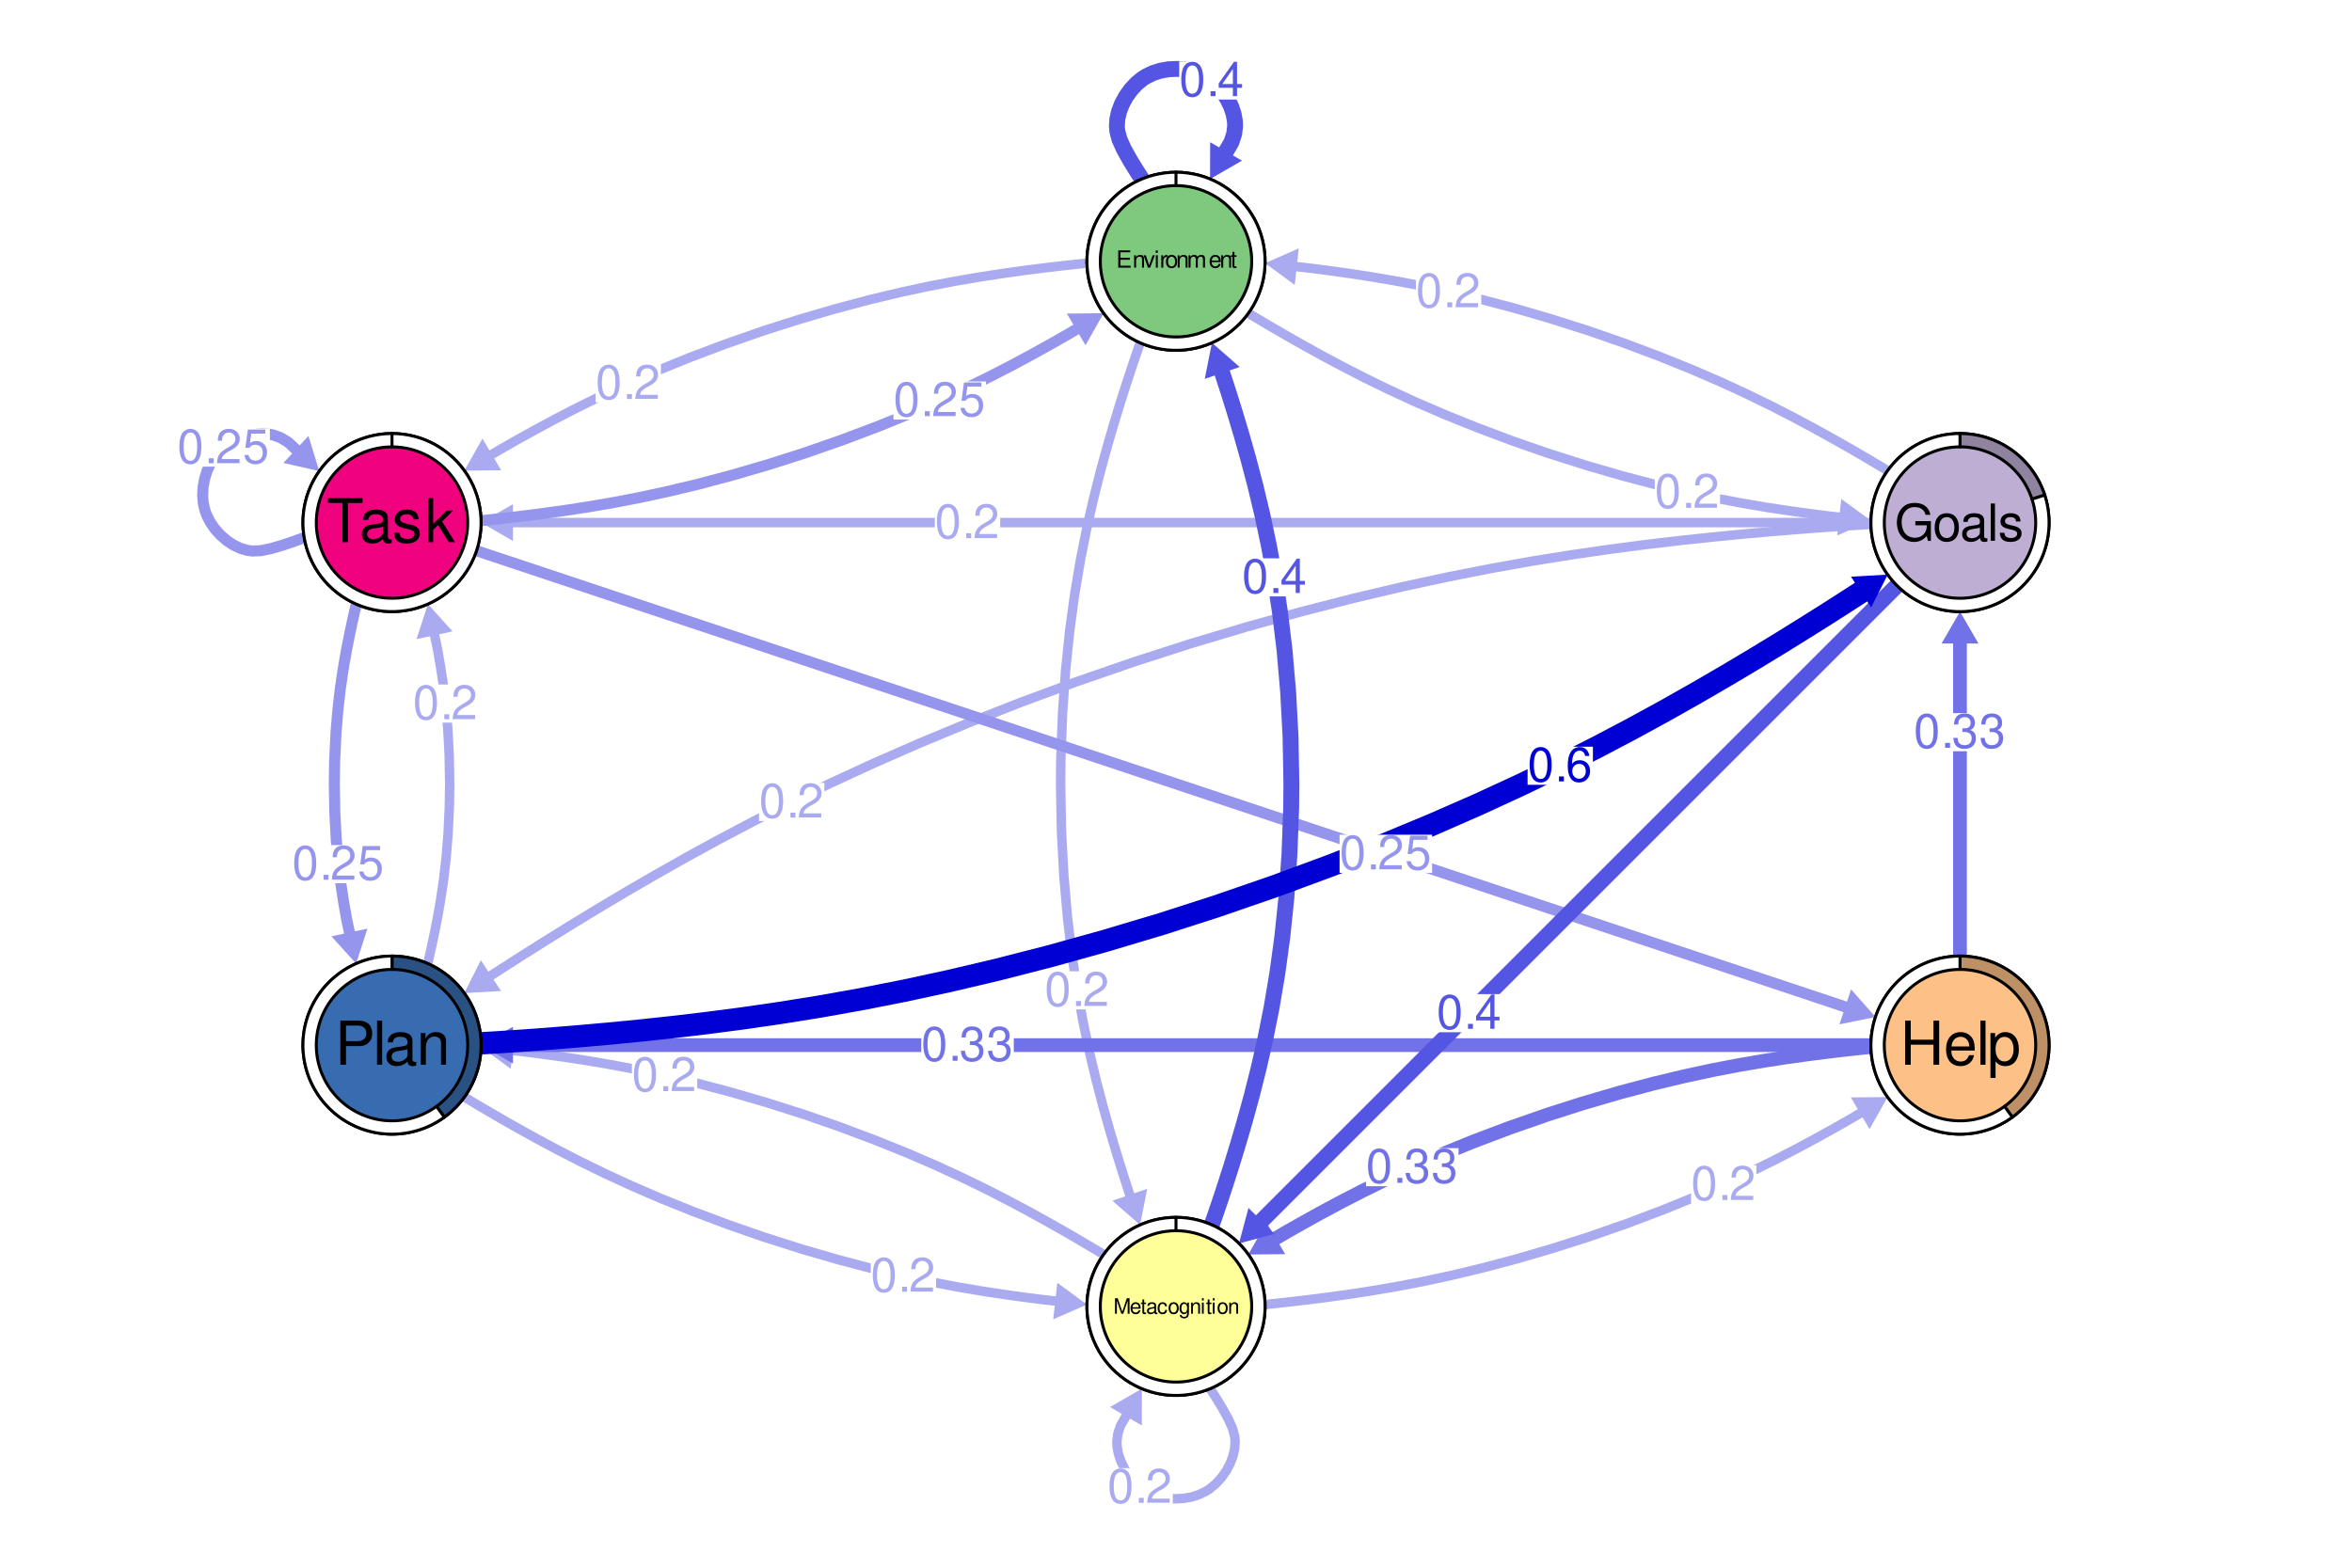 <?xml version="1.0" encoding="UTF-8"?>
<svg xmlns="http://www.w3.org/2000/svg" xmlns:xlink="http://www.w3.org/1999/xlink" width="432" height="288" viewBox="0 0 432 288">
<defs>
<g>
<g id="glyph-0-0">
<path d="M 2.406 -6.312 C 1.828 -6.312 1.297 -6.047 0.984 -5.625 C 0.578 -5.062 0.375 -4.234 0.375 -3.062 C 0.375 -0.922 1.078 0.203 2.406 0.203 C 3.719 0.203 4.422 -0.922 4.422 -3 C 4.422 -4.234 4.234 -5.047 3.828 -5.625 C 3.5 -6.062 2.984 -6.312 2.406 -6.312 Z M 2.406 -5.641 C 3.234 -5.641 3.641 -4.781 3.641 -3.078 C 3.641 -1.281 3.234 -0.438 2.391 -0.438 C 1.578 -0.438 1.156 -1.312 1.156 -3.047 C 1.156 -4.781 1.578 -5.641 2.406 -5.641 Z M 2.406 -5.641 "/>
</g>
<g id="glyph-0-1">
<path d="M 1.672 -0.906 L 0.766 -0.906 L 0.766 0 L 1.672 0 Z M 1.672 -0.906 "/>
</g>
<g id="glyph-0-2">
<path d="M 4.422 -0.766 L 1.156 -0.766 C 1.234 -1.281 1.516 -1.609 2.281 -2.078 L 3.156 -2.562 C 4.016 -3.047 4.469 -3.688 4.469 -4.469 C 4.469 -5 4.25 -5.484 3.891 -5.828 C 3.516 -6.156 3.062 -6.312 2.484 -6.312 C 1.688 -6.312 1.109 -6.031 0.766 -5.5 C 0.547 -5.156 0.453 -4.766 0.438 -4.125 L 1.203 -4.125 C 1.234 -4.562 1.281 -4.812 1.391 -5.016 C 1.594 -5.406 1.984 -5.641 2.453 -5.641 C 3.156 -5.641 3.672 -5.141 3.672 -4.453 C 3.672 -3.953 3.391 -3.516 2.844 -3.203 L 2.031 -2.719 C 0.75 -1.984 0.359 -1.391 0.297 -0.016 L 4.422 -0.016 Z M 4.422 -0.766 "/>
</g>
<g id="glyph-0-3">
<path d="M 4.156 -6.188 L 0.953 -6.188 L 0.5 -2.828 L 1.203 -2.828 C 1.562 -3.25 1.859 -3.391 2.344 -3.391 C 3.172 -3.391 3.688 -2.828 3.688 -1.906 C 3.688 -1.016 3.172 -0.484 2.344 -0.484 C 1.672 -0.484 1.25 -0.828 1.078 -1.516 L 0.312 -1.516 C 0.406 -1.016 0.5 -0.766 0.688 -0.547 C 1.031 -0.062 1.656 0.203 2.359 0.203 C 3.609 0.203 4.484 -0.703 4.484 -2.016 C 4.484 -3.234 3.672 -4.078 2.484 -4.078 C 2.047 -4.078 1.688 -3.969 1.344 -3.703 L 1.578 -5.438 L 4.156 -5.438 Z M 4.156 -6.188 "/>
</g>
<g id="glyph-0-4">
<path d="M 1.938 -2.906 L 2.344 -2.906 C 3.188 -2.906 3.641 -2.516 3.641 -1.75 C 3.641 -0.953 3.156 -0.484 2.359 -0.484 C 1.516 -0.484 1.094 -0.906 1.047 -1.828 L 0.281 -1.828 C 0.312 -1.328 0.406 -1 0.547 -0.719 C 0.875 -0.109 1.469 0.203 2.328 0.203 C 3.594 0.203 4.422 -0.562 4.422 -1.766 C 4.422 -2.562 4.109 -3 3.375 -3.266 C 3.953 -3.5 4.234 -3.938 4.234 -4.578 C 4.234 -5.656 3.531 -6.312 2.344 -6.312 C 1.094 -6.312 0.438 -5.609 0.406 -4.281 L 1.172 -4.281 C 1.188 -4.672 1.219 -4.875 1.312 -5.078 C 1.5 -5.438 1.875 -5.641 2.359 -5.641 C 3.047 -5.641 3.453 -5.234 3.453 -4.547 C 3.453 -4.109 3.297 -3.828 2.953 -3.688 C 2.75 -3.594 2.469 -3.562 1.938 -3.562 Z M 1.938 -2.906 "/>
</g>
<g id="glyph-0-5">
<path d="M 2.859 -1.531 L 2.859 0 L 3.625 0 L 3.625 -1.531 L 4.547 -1.531 L 4.547 -2.219 L 3.625 -2.219 L 3.625 -6.312 L 3.062 -6.312 L 0.25 -2.344 L 0.25 -1.531 Z M 2.859 -2.219 L 0.922 -2.219 L 2.859 -5 Z M 2.859 -2.219 "/>
</g>
<g id="glyph-0-6">
<path d="M 4.344 -4.672 C 4.203 -5.703 3.531 -6.312 2.594 -6.312 C 1.906 -6.312 1.297 -5.984 0.938 -5.422 C 0.547 -4.797 0.375 -4.031 0.375 -2.875 C 0.375 -1.812 0.531 -1.141 0.906 -0.578 C 1.234 -0.062 1.766 0.203 2.453 0.203 C 3.641 0.203 4.484 -0.688 4.484 -1.906 C 4.484 -3.078 3.688 -3.891 2.578 -3.891 C 1.969 -3.891 1.5 -3.672 1.156 -3.203 C 1.172 -4.766 1.656 -5.641 2.547 -5.641 C 3.078 -5.641 3.453 -5.281 3.578 -4.672 Z M 2.484 -3.219 C 3.234 -3.219 3.688 -2.688 3.688 -1.859 C 3.688 -1.062 3.172 -0.484 2.469 -0.484 C 1.75 -0.484 1.203 -1.078 1.203 -1.891 C 1.203 -2.672 1.734 -3.219 2.484 -3.219 Z M 2.484 -3.219 "/>
</g>
<g id="glyph-1-0">
<path d="M 0.797 -1.453 L 2.531 -1.453 L 2.531 -1.812 L 0.797 -1.812 L 0.797 -2.828 L 2.594 -2.828 L 2.594 -3.172 L 0.391 -3.172 L 0.391 0 L 2.672 0 L 2.672 -0.359 L 0.797 -0.359 Z M 0.797 -1.453 "/>
</g>
<g id="glyph-1-1">
<path d="M 0.312 -2.281 L 0.312 0 L 0.672 0 L 0.672 -1.266 C 0.672 -1.719 0.922 -2.031 1.297 -2.031 C 1.578 -2.031 1.766 -1.859 1.766 -1.578 L 1.766 0 L 2.125 0 L 2.125 -1.719 C 2.125 -2.109 1.844 -2.344 1.406 -2.344 C 1.062 -2.344 0.844 -2.219 0.641 -1.906 L 0.641 -2.281 Z M 0.312 -2.281 "/>
</g>
<g id="glyph-1-2">
<path d="M 1.25 0 L 2.125 -2.281 L 1.703 -2.281 L 1.062 -0.438 L 0.453 -2.281 L 0.047 -2.281 L 0.844 0 Z M 1.25 0 "/>
</g>
<g id="glyph-1-3">
<path d="M 0.656 -2.281 L 0.297 -2.281 L 0.297 0 L 0.656 0 Z M 0.656 -3.172 L 0.281 -3.172 L 0.281 -2.719 L 0.656 -2.719 Z M 0.656 -3.172 "/>
</g>
<g id="glyph-1-4">
<path d="M 0.297 -2.281 L 0.297 0 L 0.672 0 L 0.672 -1.188 C 0.672 -1.734 0.891 -1.984 1.406 -1.969 L 1.406 -2.344 C 1.344 -2.344 1.297 -2.344 1.266 -2.344 C 1.031 -2.344 0.844 -2.203 0.641 -1.875 L 0.641 -2.281 Z M 0.297 -2.281 "/>
</g>
<g id="glyph-1-5">
<path d="M 1.188 -2.344 C 0.547 -2.344 0.156 -1.891 0.156 -1.125 C 0.156 -0.359 0.547 0.094 1.188 0.094 C 1.828 0.094 2.219 -0.359 2.219 -1.109 C 2.219 -1.906 1.844 -2.344 1.188 -2.344 Z M 1.188 -2.016 C 1.594 -2.016 1.844 -1.672 1.844 -1.109 C 1.844 -0.578 1.594 -0.234 1.188 -0.234 C 0.781 -0.234 0.531 -0.578 0.531 -1.125 C 0.531 -1.672 0.781 -2.016 1.188 -2.016 Z M 1.188 -2.016 "/>
</g>
<g id="glyph-1-6">
<path d="M 0.312 -2.281 L 0.312 0 L 0.672 0 L 0.672 -1.438 C 0.672 -1.766 0.906 -2.031 1.203 -2.031 C 1.484 -2.031 1.625 -1.859 1.625 -1.578 L 1.625 0 L 2 0 L 2 -1.438 C 2 -1.766 2.234 -2.031 2.531 -2.031 C 2.797 -2.031 2.953 -1.859 2.953 -1.578 L 2.953 0 L 3.328 0 L 3.328 -1.719 C 3.328 -2.125 3.094 -2.344 2.656 -2.344 C 2.359 -2.344 2.172 -2.266 1.953 -2 C 1.828 -2.25 1.641 -2.344 1.344 -2.344 C 1.031 -2.344 0.828 -2.234 0.641 -1.969 L 0.641 -2.281 Z M 0.312 -2.281 "/>
</g>
<g id="glyph-1-7">
<path d="M 2.234 -1.016 C 2.234 -1.375 2.203 -1.578 2.141 -1.75 C 2 -2.125 1.641 -2.344 1.219 -2.344 C 0.578 -2.344 0.172 -1.859 0.172 -1.109 C 0.172 -0.359 0.562 0.094 1.219 0.094 C 1.734 0.094 2.094 -0.203 2.188 -0.688 L 1.828 -0.688 C 1.719 -0.391 1.516 -0.234 1.219 -0.234 C 1 -0.234 0.797 -0.344 0.672 -0.531 C 0.594 -0.656 0.562 -0.797 0.547 -1.016 Z M 0.562 -1.312 C 0.594 -1.734 0.844 -2.016 1.219 -2.016 C 1.594 -2.016 1.844 -1.719 1.844 -1.312 Z M 0.562 -1.312 "/>
</g>
<g id="glyph-1-8">
<path d="M 1.109 -2.281 L 0.734 -2.281 L 0.734 -2.906 L 0.375 -2.906 L 0.375 -2.281 L 0.062 -2.281 L 0.062 -1.984 L 0.375 -1.984 L 0.375 -0.266 C 0.375 -0.031 0.531 0.094 0.812 0.094 C 0.906 0.094 0.984 0.094 1.109 0.062 L 1.109 -0.234 C 1.062 -0.219 1 -0.219 0.938 -0.219 C 0.781 -0.219 0.734 -0.266 0.734 -0.422 L 0.734 -1.984 L 1.109 -1.984 Z M 1.109 -2.281 "/>
</g>
<g id="glyph-2-0">
<path d="M 6.656 -3.609 L 3.797 -3.609 L 3.797 -2.844 L 5.891 -2.844 L 5.891 -2.656 C 5.891 -1.438 4.984 -0.547 3.734 -0.547 C 3.047 -0.547 2.406 -0.812 2.016 -1.25 C 1.562 -1.734 1.281 -2.547 1.281 -3.406 C 1.281 -5.078 2.25 -6.188 3.688 -6.188 C 4.734 -6.188 5.484 -5.656 5.672 -4.766 L 6.562 -4.766 C 6.312 -6.156 5.266 -6.953 3.703 -6.953 C 2.859 -6.953 2.188 -6.75 1.656 -6.297 C 0.859 -5.641 0.406 -4.578 0.406 -3.359 C 0.406 -1.25 1.703 0.219 3.547 0.219 C 4.484 0.219 5.219 -0.125 5.891 -0.875 L 6.109 0.031 L 6.656 0.031 Z M 6.656 -3.609 "/>
</g>
<g id="glyph-2-1">
<path d="M 2.547 -5.062 C 1.172 -5.062 0.344 -4.078 0.344 -2.422 C 0.344 -0.766 1.172 0.219 2.562 0.219 C 3.953 0.219 4.797 -0.766 4.797 -2.391 C 4.797 -4.094 3.984 -5.062 2.547 -5.062 Z M 2.562 -4.344 C 3.453 -4.344 3.969 -3.609 3.969 -2.391 C 3.969 -1.234 3.422 -0.5 2.562 -0.5 C 1.688 -0.5 1.156 -1.234 1.156 -2.422 C 1.156 -3.609 1.688 -4.344 2.562 -4.344 Z M 2.562 -4.344 "/>
</g>
<g id="glyph-2-2">
<path d="M 5.031 -0.453 C 4.938 -0.438 4.906 -0.438 4.859 -0.438 C 4.578 -0.438 4.438 -0.578 4.438 -0.828 L 4.438 -3.719 C 4.438 -4.594 3.797 -5.062 2.578 -5.062 C 1.859 -5.062 1.281 -4.859 0.953 -4.484 C 0.719 -4.234 0.625 -3.953 0.609 -3.469 L 1.406 -3.469 C 1.469 -4.062 1.828 -4.344 2.547 -4.344 C 3.266 -4.344 3.656 -4.078 3.656 -3.609 L 3.656 -3.406 C 3.641 -3.062 3.469 -2.938 2.844 -2.859 C 1.734 -2.719 1.562 -2.672 1.266 -2.547 C 0.688 -2.312 0.391 -1.875 0.391 -1.234 C 0.391 -0.344 1.016 0.219 2.016 0.219 C 2.625 0.219 3.125 0 3.688 -0.5 C 3.734 0 3.984 0.219 4.484 0.219 C 4.656 0.219 4.766 0.203 5.031 0.125 Z M 3.656 -1.547 C 3.656 -1.281 3.578 -1.125 3.344 -0.906 C 3.031 -0.625 2.641 -0.469 2.172 -0.469 C 1.562 -0.469 1.219 -0.766 1.219 -1.266 C 1.219 -1.781 1.547 -2.031 2.391 -2.156 C 3.234 -2.266 3.391 -2.312 3.656 -2.438 Z M 3.656 -1.547 "/>
</g>
<g id="glyph-2-3">
<path d="M 1.422 -6.844 L 0.641 -6.844 L 0.641 0 L 1.422 0 Z M 1.422 -6.844 "/>
</g>
<g id="glyph-2-4">
<path d="M 4.109 -3.547 C 4.109 -4.516 3.469 -5.062 2.328 -5.062 C 1.188 -5.062 0.438 -4.469 0.438 -3.562 C 0.438 -2.781 0.828 -2.422 2 -2.141 L 2.734 -1.969 C 3.281 -1.828 3.5 -1.641 3.5 -1.281 C 3.5 -0.812 3.031 -0.5 2.344 -0.5 C 1.922 -0.5 1.562 -0.625 1.375 -0.828 C 1.25 -0.984 1.188 -1.125 1.141 -1.469 L 0.312 -1.469 C 0.359 -0.328 1 0.219 2.281 0.219 C 3.516 0.219 4.312 -0.391 4.312 -1.344 C 4.312 -2.078 3.891 -2.484 2.922 -2.719 L 2.172 -2.891 C 1.531 -3.047 1.266 -3.25 1.266 -3.594 C 1.266 -4.062 1.656 -4.344 2.297 -4.344 C 2.938 -4.344 3.266 -4.062 3.281 -3.547 Z M 4.109 -3.547 "/>
</g>
<g id="glyph-3-0">
<path d="M 6.125 -3.688 L 6.125 0 L 7.172 0 L 7.172 -8.109 L 6.125 -8.109 L 6.125 -4.609 L 1.953 -4.609 L 1.953 -8.109 L 0.922 -8.109 L 0.922 0 L 1.953 0 L 1.953 -3.688 Z M 6.125 -3.688 "/>
</g>
<g id="glyph-3-1">
<path d="M 5.703 -2.609 C 5.703 -3.5 5.641 -4.031 5.469 -4.469 C 5.094 -5.422 4.203 -6 3.109 -6 C 1.484 -6 0.438 -4.766 0.438 -2.844 C 0.438 -0.906 1.453 0.25 3.094 0.25 C 4.422 0.25 5.344 -0.5 5.578 -1.766 L 4.656 -1.766 C 4.391 -1 3.875 -0.594 3.125 -0.594 C 2.531 -0.594 2.031 -0.875 1.719 -1.359 C 1.5 -1.688 1.422 -2.031 1.406 -2.609 Z M 1.438 -3.359 C 1.516 -4.438 2.172 -5.141 3.109 -5.141 C 4.047 -5.141 4.703 -4.406 4.703 -3.359 Z M 1.438 -3.359 "/>
</g>
<g id="glyph-3-2">
<path d="M 1.688 -8.109 L 0.75 -8.109 L 0.75 0 L 1.688 0 Z M 1.688 -8.109 "/>
</g>
<g id="glyph-3-3">
<path d="M 0.594 2.422 L 1.531 2.422 L 1.531 -0.609 C 2.031 -0.016 2.562 0.25 3.328 0.25 C 4.844 0.25 5.812 -0.953 5.812 -2.812 C 5.812 -4.766 4.859 -6 3.312 -6 C 2.531 -6 1.891 -5.641 1.453 -4.953 L 1.453 -5.828 L 0.594 -5.828 Z M 3.156 -5.125 C 4.188 -5.125 4.844 -4.234 4.844 -2.844 C 4.844 -1.516 4.172 -0.609 3.156 -0.609 C 2.172 -0.609 1.531 -1.5 1.531 -2.875 C 1.531 -4.234 2.172 -5.125 3.156 -5.125 Z M 3.156 -5.125 "/>
</g>
<g id="glyph-3-4">
<path d="M 2.047 -3.438 L 4.594 -3.438 C 5.234 -3.438 5.734 -3.625 6.156 -4.016 C 6.656 -4.469 6.859 -4.984 6.859 -5.734 C 6.859 -7.25 5.969 -8.109 4.359 -8.109 L 1.016 -8.109 L 1.016 0 L 2.047 0 Z M 2.047 -4.344 L 2.047 -7.203 L 4.203 -7.203 C 5.203 -7.203 5.781 -6.656 5.781 -5.781 C 5.781 -4.891 5.203 -4.344 4.203 -4.344 Z M 2.047 -4.344 "/>
</g>
<g id="glyph-3-5">
<path d="M 5.953 -0.547 C 5.859 -0.516 5.812 -0.516 5.75 -0.516 C 5.422 -0.516 5.25 -0.688 5.25 -0.984 L 5.25 -4.406 C 5.25 -5.438 4.5 -6 3.062 -6 C 2.203 -6 1.531 -5.75 1.125 -5.312 C 0.859 -5.016 0.75 -4.688 0.719 -4.109 L 1.656 -4.109 C 1.734 -4.812 2.156 -5.141 3.031 -5.141 C 3.875 -5.141 4.328 -4.828 4.328 -4.266 L 4.328 -4.031 C 4.312 -3.625 4.109 -3.484 3.359 -3.375 C 2.047 -3.219 1.844 -3.172 1.484 -3.031 C 0.812 -2.734 0.469 -2.219 0.469 -1.469 C 0.469 -0.406 1.203 0.25 2.375 0.25 C 3.109 0.25 3.703 0 4.359 -0.594 C 4.422 0 4.719 0.25 5.312 0.25 C 5.516 0.25 5.641 0.234 5.953 0.156 Z M 4.328 -1.828 C 4.328 -1.531 4.234 -1.328 3.953 -1.078 C 3.578 -0.734 3.125 -0.562 2.578 -0.562 C 1.859 -0.562 1.438 -0.906 1.438 -1.484 C 1.438 -2.109 1.828 -2.422 2.844 -2.562 C 3.828 -2.688 4.016 -2.734 4.328 -2.875 Z M 4.328 -1.828 "/>
</g>
<g id="glyph-3-6">
<path d="M 0.781 -5.828 L 0.781 0 L 1.719 0 L 1.719 -3.219 C 1.719 -4.406 2.344 -5.188 3.297 -5.188 C 4.031 -5.188 4.5 -4.734 4.5 -4.031 L 4.5 0 L 5.422 0 L 5.422 -4.406 C 5.422 -5.375 4.688 -6 3.578 -6 C 2.703 -6 2.141 -5.656 1.641 -4.844 L 1.641 -5.828 Z M 0.781 -5.828 "/>
</g>
<g id="glyph-3-7">
<path d="M 3.938 -7.203 L 6.594 -7.203 L 6.594 -8.109 L 0.234 -8.109 L 0.234 -7.203 L 2.906 -7.203 L 2.906 0 L 3.938 0 Z M 3.938 -7.203 "/>
</g>
<g id="glyph-3-8">
<path d="M 4.875 -4.203 C 4.859 -5.344 4.109 -6 2.766 -6 C 1.406 -6 0.516 -5.297 0.516 -4.219 C 0.516 -3.297 0.984 -2.875 2.375 -2.531 L 3.234 -2.328 C 3.875 -2.172 4.141 -1.938 4.141 -1.531 C 4.141 -0.969 3.594 -0.594 2.781 -0.594 C 2.281 -0.594 1.859 -0.75 1.625 -0.984 C 1.484 -1.156 1.406 -1.328 1.359 -1.734 L 0.375 -1.734 C 0.422 -0.391 1.172 0.25 2.703 0.25 C 4.172 0.25 5.109 -0.469 5.109 -1.594 C 5.109 -2.453 4.609 -2.938 3.453 -3.219 L 2.562 -3.422 C 1.812 -3.609 1.484 -3.844 1.484 -4.266 C 1.484 -4.812 1.969 -5.141 2.719 -5.141 C 3.469 -5.141 3.875 -4.812 3.891 -4.203 Z M 4.875 -4.203 "/>
</g>
<g id="glyph-3-9">
<path d="M 1.562 -8.109 L 0.641 -8.109 L 0.641 0 L 1.562 0 L 1.562 -2.266 L 2.469 -3.156 L 4.438 0 L 5.578 0 L 3.203 -3.812 L 5.234 -5.828 L 4.031 -5.828 L 1.562 -3.359 Z M 1.562 -8.109 "/>
</g>
<g id="glyph-4-0">
<path d="M 1.828 0 L 2.625 -2.391 L 2.625 0 L 2.969 0 L 2.969 -2.844 L 2.469 -2.844 L 1.641 -0.375 L 0.797 -2.844 L 0.297 -2.844 L 0.297 0 L 0.641 0 L 0.641 -2.391 L 1.453 0 Z M 1.828 0 "/>
</g>
<g id="glyph-4-1">
<path d="M 2 -0.922 C 2 -1.234 1.984 -1.422 1.922 -1.562 C 1.797 -1.906 1.484 -2.109 1.094 -2.109 C 0.531 -2.109 0.156 -1.672 0.156 -1 C 0.156 -0.328 0.516 0.094 1.094 0.094 C 1.562 0.094 1.875 -0.172 1.969 -0.625 L 1.641 -0.625 C 1.547 -0.359 1.359 -0.219 1.094 -0.219 C 0.891 -0.219 0.719 -0.312 0.609 -0.484 C 0.531 -0.594 0.5 -0.719 0.5 -0.922 Z M 0.5 -1.188 C 0.531 -1.562 0.766 -1.812 1.094 -1.812 C 1.422 -1.812 1.656 -1.547 1.656 -1.188 Z M 0.5 -1.188 "/>
</g>
<g id="glyph-4-2">
<path d="M 1 -2.047 L 0.656 -2.047 L 0.656 -2.609 L 0.328 -2.609 L 0.328 -2.047 L 0.062 -2.047 L 0.062 -1.781 L 0.328 -1.781 L 0.328 -0.234 C 0.328 -0.031 0.469 0.094 0.734 0.094 C 0.812 0.094 0.891 0.078 1 0.062 L 1 -0.219 C 0.953 -0.203 0.906 -0.203 0.844 -0.203 C 0.703 -0.203 0.656 -0.234 0.656 -0.375 L 0.656 -1.781 L 1 -1.781 Z M 1 -2.047 "/>
</g>
<g id="glyph-4-3">
<path d="M 2.094 -0.188 C 2.062 -0.188 2.047 -0.188 2.016 -0.188 C 1.906 -0.188 1.844 -0.25 1.844 -0.344 L 1.844 -1.547 C 1.844 -1.906 1.578 -2.109 1.078 -2.109 C 0.781 -2.109 0.531 -2.016 0.391 -1.875 C 0.297 -1.766 0.266 -1.641 0.25 -1.438 L 0.578 -1.438 C 0.609 -1.688 0.766 -1.812 1.062 -1.812 C 1.359 -1.812 1.516 -1.703 1.516 -1.5 L 1.516 -1.422 C 1.516 -1.281 1.453 -1.219 1.188 -1.188 C 0.719 -1.125 0.656 -1.109 0.531 -1.062 C 0.281 -0.969 0.172 -0.781 0.172 -0.516 C 0.172 -0.141 0.422 0.094 0.844 0.094 C 1.094 0.094 1.297 0 1.531 -0.219 C 1.562 0 1.656 0.094 1.875 0.094 C 1.938 0.094 1.984 0.078 2.094 0.062 Z M 1.516 -0.641 C 1.516 -0.531 1.484 -0.469 1.391 -0.375 C 1.266 -0.266 1.094 -0.203 0.906 -0.203 C 0.656 -0.203 0.5 -0.312 0.5 -0.531 C 0.5 -0.734 0.641 -0.844 1 -0.906 C 1.344 -0.953 1.406 -0.969 1.516 -1.016 Z M 1.516 -0.641 "/>
</g>
<g id="glyph-4-4">
<path d="M 1.844 -1.359 C 1.828 -1.562 1.781 -1.688 1.703 -1.797 C 1.562 -2 1.312 -2.109 1.031 -2.109 C 0.484 -2.109 0.125 -1.672 0.125 -0.984 C 0.125 -0.328 0.469 0.094 1.031 0.094 C 1.516 0.094 1.828 -0.203 1.859 -0.703 L 1.531 -0.703 C 1.484 -0.375 1.312 -0.219 1.031 -0.219 C 0.672 -0.219 0.469 -0.5 0.469 -0.984 C 0.469 -1.5 0.672 -1.812 1.031 -1.812 C 1.297 -1.812 1.469 -1.641 1.516 -1.359 Z M 1.844 -1.359 "/>
</g>
<g id="glyph-4-5">
<path d="M 1.062 -2.109 C 0.484 -2.109 0.141 -1.703 0.141 -1.016 C 0.141 -0.312 0.484 0.094 1.062 0.094 C 1.641 0.094 2 -0.328 2 -1 C 2 -1.703 1.656 -2.109 1.062 -2.109 Z M 1.062 -1.812 C 1.438 -1.812 1.656 -1.5 1.656 -1 C 1.656 -0.516 1.422 -0.219 1.062 -0.219 C 0.703 -0.219 0.484 -0.516 0.484 -1.016 C 0.484 -1.5 0.703 -1.812 1.062 -1.812 Z M 1.062 -1.812 "/>
</g>
<g id="glyph-4-6">
<path d="M 1.578 -2.047 L 1.578 -1.75 C 1.422 -2 1.234 -2.109 0.984 -2.109 C 0.484 -2.109 0.141 -1.641 0.141 -0.984 C 0.141 -0.641 0.219 -0.391 0.391 -0.188 C 0.547 -0.016 0.75 0.094 0.953 0.094 C 1.203 0.094 1.375 -0.016 1.547 -0.281 L 1.547 -0.172 C 1.547 0.375 1.391 0.578 0.984 0.578 C 0.719 0.578 0.562 0.469 0.531 0.234 L 0.203 0.234 C 0.234 0.609 0.531 0.859 0.984 0.859 C 1.281 0.859 1.531 0.75 1.672 0.594 C 1.828 0.406 1.875 0.141 1.875 -0.344 L 1.875 -2.047 Z M 1.016 -1.812 C 1.359 -1.812 1.547 -1.516 1.547 -1 C 1.547 -0.5 1.344 -0.219 1.016 -0.219 C 0.672 -0.219 0.484 -0.5 0.484 -1.016 C 0.484 -1.516 0.672 -1.812 1.016 -1.812 Z M 1.016 -1.812 "/>
</g>
<g id="glyph-4-7">
<path d="M 0.281 -2.047 L 0.281 0 L 0.609 0 L 0.609 -1.125 C 0.609 -1.547 0.828 -1.828 1.156 -1.828 C 1.422 -1.828 1.578 -1.672 1.578 -1.422 L 1.578 0 L 1.906 0 L 1.906 -1.547 C 1.906 -1.891 1.656 -2.109 1.25 -2.109 C 0.953 -2.109 0.75 -1.984 0.578 -1.703 L 0.578 -2.047 Z M 0.281 -2.047 "/>
</g>
<g id="glyph-4-8">
<path d="M 0.594 -2.047 L 0.266 -2.047 L 0.266 0 L 0.594 0 Z M 0.594 -2.844 L 0.266 -2.844 L 0.266 -2.438 L 0.594 -2.438 Z M 0.594 -2.844 "/>
</g>
</g>
</defs>
<rect x="-43.2" y="-28.8" width="518.4" height="345.6" fill="rgb(100%, 100%, 100%)" fill-opacity="1"/>
<path fill="none" stroke-width="1.733" stroke-linecap="round" stroke-linejoin="round" stroke="rgb(66.667%, 66.667%, 94.51%)" stroke-opacity="1" stroke-miterlimit="10" d="M 346.707 86.465 L 346.656 86.434 L 346.344 86.242 L 345.562 85.773 L 344.199 84.961 L 342.223 83.797 L 339.676 82.316 L 336.637 80.594 L 333.203 78.695 L 329.434 76.68 L 325.355 74.586 L 320.934 72.43 L 316.094 70.195 L 310.73 67.875 L 304.746 65.461 L 298.121 62.973 L 291.746 60.758 L 284.617 58.492 L 277.879 56.539 L 271.699 54.914 L 266.066 53.578 L 260.898 52.48 L 256.098 51.57 L 251.609 50.809 L 247.418 50.172 L 243.566 49.641 L 240.152 49.207 L 238.176 48.988 "/>
<path fill-rule="nonzero" fill="rgb(66.667%, 66.667%, 94.51%)" fill-opacity="1" d="M 238.551 45.629 L 232.355 48.344 L 237.805 52.348 Z M 238.551 45.629 "/>
<path fill="none" stroke-width="1.733" stroke-linecap="round" stroke-linejoin="round" stroke="rgb(66.667%, 66.667%, 94.51%)" stroke-opacity="1" stroke-miterlimit="10" d="M 229.293 57.535 L 229.344 57.566 L 229.656 57.758 L 230.438 58.227 L 231.801 59.039 L 233.777 60.203 L 236.324 61.684 L 239.363 63.406 L 242.797 65.305 L 246.566 67.32 L 250.645 69.414 L 255.066 71.57 L 259.906 73.805 L 265.27 76.125 L 271.254 78.539 L 277.879 81.027 L 284.254 83.242 L 291.383 85.508 L 298.121 87.461 L 304.301 89.086 L 309.934 90.422 L 315.102 91.52 L 319.902 92.43 L 324.391 93.191 L 328.582 93.828 L 332.434 94.359 L 335.848 94.793 L 337.824 95.012 "/>
<path fill-rule="nonzero" fill="rgb(66.667%, 66.667%, 94.51%)" fill-opacity="1" d="M 337.449 98.371 L 343.645 95.656 L 338.195 91.652 Z M 337.449 98.371 "/>
<path fill="none" stroke-width="1.733" stroke-linecap="round" stroke-linejoin="round" stroke="rgb(66.667%, 66.667%, 94.51%)" stroke-opacity="1" stroke-miterlimit="10" d="M 232.355 239.652 L 232.414 239.648 L 232.781 239.609 L 233.688 239.52 L 235.262 239.352 L 237.543 239.098 L 240.469 238.75 L 243.934 238.309 L 247.82 237.766 L 252.043 237.117 L 256.562 236.344 L 261.395 235.418 L 266.609 234.297 L 272.289 232.938 L 278.527 231.281 L 285.32 229.293 L 291.746 227.242 L 298.812 224.777 L 305.375 222.297 L 311.293 219.887 L 316.602 217.578 L 321.395 215.355 L 325.781 213.203 L 329.828 211.117 L 333.562 209.113 L 336.961 207.227 L 339.957 205.523 L 341.664 204.516 "/>
<path fill-rule="nonzero" fill="rgb(66.667%, 66.667%, 94.51%)" fill-opacity="1" d="M 343.383 207.43 L 346.711 201.539 L 339.945 201.602 Z M 343.383 207.43 "/>
<path fill="none" stroke-width="1.733" stroke-linecap="round" stroke-linejoin="round" stroke="rgb(66.667%, 66.667%, 94.51%)" stroke-opacity="1" stroke-miterlimit="10" d="M 209.43 62.98 L 209.41 63.027 L 209.301 63.344 L 209.023 64.125 L 208.543 65.523 L 207.84 67.602 L 206.93 70.363 L 205.848 73.75 L 204.645 77.672 L 203.371 82.035 L 202.074 86.762 L 200.805 91.812 L 199.582 97.184 L 198.441 102.914 L 197.402 109.078 L 196.488 115.762 L 195.73 123.051 L 195.164 130.977 L 194.848 139.453 L 194.805 144 L 194.961 152.66 L 195.402 160.898 L 196.062 168.52 L 196.898 175.512 L 197.875 181.934 L 198.961 187.879 L 200.141 193.434 L 201.387 198.648 L 202.672 203.547 L 203.961 208.109 L 205.207 212.273 L 206.359 215.953 L 207.363 219.051 L 207.512 219.488 "/>
<path fill-rule="nonzero" fill="rgb(66.667%, 66.667%, 94.51%)" fill-opacity="1" d="M 204.312 220.578 L 209.398 225.031 L 210.715 218.398 Z M 204.312 220.578 "/>
<path fill="none" stroke-width="1.733" stroke-linecap="round" stroke-linejoin="round" stroke="rgb(66.667%, 66.667%, 94.51%)" stroke-opacity="1" stroke-miterlimit="10" d="M 222.262 255.113 L 222.41 255.336 L 223.18 256.523 L 224.414 258.527 L 225.574 260.605 L 226.371 262.371 L 226.773 263.867 L 226.859 264.859 L 226.773 266.125 L 226.473 267.465 L 225.949 268.852 L 225.211 270.227 L 224.309 271.5 L 223.289 272.605 L 222.199 273.508 L 221.453 273.984 L 220.23 274.574 L 218.867 275.012 L 217.371 275.273 L 215.793 275.348 L 214.23 275.223 L 212.766 274.914 L 211.441 274.438 L 210.547 273.984 L 209.41 273.211 L 208.34 272.238 L 207.355 271.066 L 206.508 269.75 L 205.844 268.359 L 205.398 266.984 L 205.172 265.672 L 205.141 264.859 L 205.309 263.434 L 205.824 261.875 L 206.805 260.184 "/>
<path fill-rule="nonzero" fill="rgb(66.667%, 66.667%, 94.51%)" fill-opacity="1" d="M 209.73 261.879 L 209.738 255.113 L 203.879 258.488 Z M 209.73 261.879 "/>
<path fill="none" stroke-width="1.733" stroke-linecap="round" stroke-linejoin="round" stroke="rgb(66.667%, 66.667%, 94.51%)" stroke-opacity="1" stroke-miterlimit="10" d="M 85.293 201.535 L 85.344 201.566 L 85.656 201.758 L 86.438 202.227 L 87.801 203.039 L 89.777 204.203 L 92.324 205.684 L 95.363 207.406 L 98.797 209.305 L 102.566 211.32 L 106.645 213.414 L 111.066 215.57 L 115.906 217.805 L 121.27 220.125 L 127.254 222.539 L 133.879 225.027 L 140.254 227.242 L 147.383 229.508 L 154.121 231.461 L 160.301 233.086 L 165.934 234.422 L 171.102 235.52 L 175.902 236.43 L 180.391 237.191 L 184.582 237.828 L 188.434 238.359 L 191.848 238.793 L 193.824 239.012 "/>
<path fill-rule="nonzero" fill="rgb(66.667%, 66.667%, 94.51%)" fill-opacity="1" d="M 193.449 242.371 L 199.645 239.656 L 194.195 235.652 Z M 193.449 242.371 "/>
<path fill="none" stroke-width="1.733" stroke-linecap="round" stroke-linejoin="round" stroke="rgb(66.667%, 66.667%, 94.51%)" stroke-opacity="1" stroke-miterlimit="10" d="M 343.645 96.336 L 343.605 96.34 L 343.344 96.352 L 342.684 96.391 L 341.473 96.465 L 339.613 96.582 L 337.051 96.754 L 333.773 96.984 L 329.816 97.289 L 325.234 97.664 L 320.105 98.121 L 314.516 98.664 L 308.535 99.305 L 302.223 100.047 L 295.609 100.914 L 288.703 101.914 L 281.492 103.07 L 273.938 104.418 L 265.984 105.98 L 257.57 107.797 L 248.633 109.906 L 239.133 112.344 L 229.078 115.137 L 218.555 118.285 L 208.508 121.52 L 197.816 125.211 L 187.543 129.008 L 177.867 132.805 L 168.848 136.551 L 160.473 140.219 L 152.688 143.809 L 145.422 147.324 L 138.598 150.777 L 132.156 154.172 L 126.055 157.508 L 120.266 160.781 L 114.789 163.965 L 109.645 167.031 L 104.871 169.938 L 100.527 172.633 L 96.668 175.059 L 93.359 177.172 L 90.637 178.926 L 90.176 179.23 "/>
<path fill-rule="nonzero" fill="rgb(66.667%, 66.667%, 94.51%)" fill-opacity="1" d="M 88.32 176.402 L 85.277 182.441 L 92.027 182.059 Z M 88.32 176.402 "/>
<path fill="none" stroke-width="1.733" stroke-linecap="round" stroke-linejoin="round" stroke="rgb(66.667%, 66.667%, 94.51%)" stroke-opacity="1" stroke-miterlimit="10" d="M 202.707 230.465 L 202.656 230.434 L 202.344 230.242 L 201.562 229.773 L 200.199 228.961 L 198.223 227.797 L 195.676 226.316 L 192.637 224.594 L 189.203 222.695 L 185.434 220.68 L 181.355 218.586 L 176.934 216.43 L 172.094 214.195 L 166.73 211.875 L 160.746 209.461 L 154.121 206.973 L 147.746 204.758 L 140.617 202.492 L 133.879 200.539 L 127.699 198.914 L 122.066 197.578 L 116.898 196.48 L 112.098 195.57 L 107.609 194.809 L 103.418 194.172 L 99.566 193.641 L 96.152 193.207 L 94.176 192.988 "/>
<path fill-rule="nonzero" fill="rgb(66.667%, 66.667%, 94.51%)" fill-opacity="1" d="M 94.551 189.629 L 88.355 192.344 L 93.805 196.348 Z M 94.551 189.629 "/>
<path fill="none" stroke-width="1.733" stroke-linecap="round" stroke-linejoin="round" stroke="rgb(66.667%, 66.667%, 94.51%)" stroke-opacity="1" stroke-miterlimit="10" d="M 199.645 48.348 L 199.586 48.352 L 199.219 48.391 L 198.312 48.48 L 196.738 48.648 L 194.457 48.902 L 191.531 49.25 L 188.066 49.691 L 184.18 50.234 L 179.957 50.883 L 175.438 51.656 L 170.605 52.582 L 165.391 53.703 L 159.711 55.062 L 153.473 56.719 L 146.68 58.707 L 140.254 60.758 L 133.188 63.223 L 126.625 65.703 L 120.707 68.113 L 115.398 70.422 L 110.605 72.645 L 106.219 74.797 L 102.172 76.883 L 98.438 78.887 L 95.039 80.773 L 92.043 82.477 L 90.336 83.484 "/>
<path fill-rule="nonzero" fill="rgb(66.667%, 66.667%, 94.51%)" fill-opacity="1" d="M 88.617 80.57 L 85.289 86.461 L 92.055 86.398 Z M 88.617 80.57 "/>
<path fill="none" stroke-width="1.733" stroke-linecap="round" stroke-linejoin="round" stroke="rgb(66.667%, 66.667%, 94.51%)" stroke-opacity="1" stroke-miterlimit="10" d="M 343.641 96 L 94.215 96 "/>
<path fill-rule="nonzero" fill="rgb(66.667%, 66.667%, 94.51%)" fill-opacity="1" d="M 94.215 92.617 L 88.359 96 L 94.215 99.383 Z M 94.215 92.617 "/>
<path fill="none" stroke-width="1.733" stroke-linecap="round" stroke-linejoin="round" stroke="rgb(66.667%, 66.667%, 94.51%)" stroke-opacity="1" stroke-miterlimit="10" d="M 78.555 177.012 L 78.574 176.938 L 78.684 176.477 L 78.934 175.395 L 79.328 173.625 L 79.832 171.25 L 80.387 168.418 L 80.941 165.238 L 81.461 161.727 L 81.918 157.809 L 82.289 153.355 L 82.531 148.266 L 82.598 144 L 82.496 138.52 L 82.227 133.574 L 81.84 129.254 L 81.367 125.438 L 80.84 122.004 L 80.285 118.895 L 79.816 116.699 "/>
<path fill-rule="nonzero" fill="rgb(66.667%, 66.667%, 94.51%)" fill-opacity="1" d="M 83.125 115.992 L 78.594 110.973 L 76.508 117.406 Z M 83.125 115.992 "/>
<path fill="none" stroke-width="2.03" stroke-linecap="round" stroke-linejoin="round" stroke="rgb(58.431%, 58.431%, 93.333%)" stroke-opacity="1" stroke-miterlimit="10" d="M 88.355 95.652 L 88.414 95.648 L 88.781 95.609 L 89.688 95.52 L 91.262 95.352 L 93.543 95.098 L 96.469 94.75 L 99.934 94.309 L 103.82 93.766 L 108.043 93.117 L 112.562 92.344 L 117.395 91.418 L 122.609 90.297 L 128.289 88.938 L 134.527 87.281 L 141.32 85.293 L 147.746 83.242 L 154.812 80.777 L 161.375 78.297 L 167.293 75.887 L 172.602 73.578 L 177.395 71.355 L 181.781 69.203 L 185.828 67.117 L 189.562 65.113 L 192.961 63.227 L 195.957 61.523 L 197.664 60.516 "/>
<path fill-rule="nonzero" fill="rgb(58.431%, 58.431%, 93.333%)" fill-opacity="1" d="M 199.383 63.43 L 202.711 57.539 L 195.945 57.602 Z M 199.383 63.43 "/>
<path fill="none" stroke-width="2.03" stroke-linecap="round" stroke-linejoin="round" stroke="rgb(58.431%, 58.431%, 93.333%)" stroke-opacity="1" stroke-miterlimit="10" d="M 87.52 101.172 L 338.922 184.973 "/>
<path fill-rule="nonzero" fill="rgb(58.431%, 58.431%, 93.333%)" fill-opacity="1" d="M 337.855 188.184 L 344.48 186.828 L 339.992 181.766 Z M 337.855 188.184 "/>
<path fill="none" stroke-width="2.03" stroke-linecap="round" stroke-linejoin="round" stroke="rgb(58.431%, 58.431%, 93.333%)" stroke-opacity="1" stroke-miterlimit="10" d="M 65.445 110.988 L 65.426 111.062 L 65.316 111.523 L 65.066 112.605 L 64.672 114.375 L 64.168 116.75 L 63.613 119.582 L 63.059 122.762 L 62.539 126.273 L 62.082 130.191 L 61.711 134.645 L 61.469 139.734 L 61.402 144 L 61.504 149.48 L 61.773 154.426 L 62.16 158.746 L 62.633 162.562 L 63.16 165.996 L 63.715 169.105 L 64.184 171.301 "/>
<path fill-rule="nonzero" fill="rgb(58.431%, 58.431%, 93.333%)" fill-opacity="1" d="M 60.875 172.008 L 65.406 177.027 L 67.492 170.594 Z M 60.875 172.008 "/>
<path fill="none" stroke-width="2.03" stroke-linecap="round" stroke-linejoin="round" stroke="rgb(58.431%, 58.431%, 93.333%)" stroke-opacity="1" stroke-miterlimit="10" d="M 55.875 98.762 L 55.625 98.855 L 54.297 99.344 L 52.07 100.105 L 49.789 100.777 L 47.891 101.164 L 46.344 101.227 L 45.355 101.09 L 44.137 100.727 L 42.898 100.137 L 41.664 99.316 L 40.484 98.297 L 39.441 97.133 L 38.59 95.895 L 37.953 94.629 L 37.652 93.797 L 37.344 92.477 L 37.223 91.051 L 37.297 89.531 L 37.574 87.98 L 38.039 86.48 L 38.668 85.121 L 39.426 83.934 L 40.066 83.164 L 41.07 82.227 L 42.254 81.398 L 43.613 80.695 L 45.09 80.16 L 46.59 79.82 L 48.031 79.688 L 49.359 79.762 L 50.16 79.91 L 51.512 80.391 L 52.918 81.238 L 54.352 82.566 "/>
<path fill-rule="nonzero" fill="rgb(58.431%, 58.431%, 93.333%)" fill-opacity="1" d="M 52.051 85.047 L 58.645 86.551 L 56.652 80.09 Z M 52.051 85.047 "/>
<path fill="none" stroke-width="2.524" stroke-linecap="round" stroke-linejoin="round" stroke="rgb(44.314%, 44.314%, 90.98%)" stroke-opacity="1" stroke-miterlimit="10" d="M 360 175.641 L 360 118.215 "/>
<path fill-rule="nonzero" fill="rgb(44.314%, 44.314%, 90.98%)" fill-opacity="1" d="M 363.383 118.215 L 360 112.359 L 356.617 118.215 Z M 363.383 118.215 "/>
<path fill="none" stroke-width="2.524" stroke-linecap="round" stroke-linejoin="round" stroke="rgb(44.314%, 44.314%, 90.98%)" stroke-opacity="1" stroke-miterlimit="10" d="M 343.645 192.348 L 343.586 192.352 L 343.219 192.391 L 342.312 192.48 L 340.738 192.648 L 338.457 192.902 L 335.531 193.25 L 332.066 193.691 L 328.18 194.234 L 323.957 194.883 L 319.438 195.656 L 314.605 196.582 L 309.391 197.703 L 303.711 199.062 L 297.473 200.719 L 290.68 202.707 L 284.254 204.758 L 277.188 207.223 L 270.625 209.703 L 264.707 212.113 L 259.398 214.422 L 254.605 216.645 L 250.219 218.797 L 246.172 220.883 L 242.438 222.887 L 239.039 224.773 L 236.043 226.477 L 234.336 227.484 "/>
<path fill-rule="nonzero" fill="rgb(44.314%, 44.314%, 90.98%)" fill-opacity="1" d="M 232.617 224.57 L 229.289 230.461 L 236.055 230.398 Z M 232.617 224.57 "/>
<path fill="none" stroke-width="2.524" stroke-linecap="round" stroke-linejoin="round" stroke="rgb(44.314%, 44.314%, 90.98%)" stroke-opacity="1" stroke-miterlimit="10" d="M 343.641 192 L 94.215 192 "/>
<path fill-rule="nonzero" fill="rgb(44.314%, 44.314%, 90.98%)" fill-opacity="1" d="M 94.215 188.617 L 88.359 192 L 94.215 195.383 Z M 94.215 188.617 "/>
<path fill="none" stroke-width="2.92" stroke-linecap="round" stroke-linejoin="round" stroke="rgb(33.333%, 33.333%, 89.02%)" stroke-opacity="1" stroke-miterlimit="10" d="M 209.738 32.887 L 209.59 32.664 L 208.82 31.477 L 207.586 29.473 L 206.426 27.395 L 205.629 25.629 L 205.227 24.133 L 205.141 23.141 L 205.227 21.875 L 205.527 20.535 L 206.051 19.148 L 206.789 17.773 L 207.691 16.5 L 208.711 15.395 L 209.801 14.492 L 210.547 14.016 L 211.77 13.426 L 213.133 12.988 L 214.629 12.727 L 216.207 12.652 L 217.77 12.777 L 219.234 13.086 L 220.559 13.562 L 221.453 14.016 L 222.59 14.789 L 223.66 15.762 L 224.645 16.934 L 225.492 18.25 L 226.156 19.641 L 226.602 21.016 L 226.828 22.328 L 226.859 23.141 L 226.691 24.566 L 226.176 26.125 L 225.195 27.816 "/>
<path fill-rule="nonzero" fill="rgb(33.333%, 33.333%, 89.02%)" fill-opacity="1" d="M 222.27 26.121 L 222.262 32.887 L 228.121 29.512 Z M 222.27 26.121 "/>
<path fill="none" stroke-width="2.92" stroke-linecap="round" stroke-linejoin="round" stroke="rgb(33.333%, 33.333%, 89.02%)" stroke-opacity="1" stroke-miterlimit="10" d="M 222.57 225.02 L 222.59 224.973 L 222.699 224.656 L 222.977 223.875 L 223.457 222.477 L 224.16 220.398 L 225.07 217.637 L 226.152 214.25 L 227.355 210.328 L 228.629 205.965 L 229.926 201.238 L 231.195 196.188 L 232.418 190.816 L 233.559 185.086 L 234.598 178.922 L 235.512 172.238 L 236.27 164.949 L 236.836 157.023 L 237.152 148.547 L 237.195 144 L 237.039 135.34 L 236.598 127.102 L 235.938 119.48 L 235.102 112.488 L 234.125 106.066 L 233.039 100.121 L 231.859 94.566 L 230.613 89.352 L 229.328 84.453 L 228.039 79.891 L 226.793 75.727 L 225.641 72.047 L 224.637 68.949 L 224.488 68.512 "/>
<path fill-rule="nonzero" fill="rgb(33.333%, 33.333%, 89.02%)" fill-opacity="1" d="M 227.688 67.422 L 222.602 62.969 L 221.285 69.602 Z M 227.688 67.422 "/>
<path fill="none" stroke-width="2.92" stroke-linecap="round" stroke-linejoin="round" stroke="rgb(33.333%, 33.333%, 89.02%)" stroke-opacity="1" stroke-miterlimit="10" d="M 348.434 107.566 L 231.711 224.289 "/>
<path fill-rule="nonzero" fill="rgb(33.333%, 33.333%, 89.02%)" fill-opacity="1" d="M 229.316 221.898 L 227.566 228.434 L 234.102 226.684 Z M 229.316 221.898 "/>
<path fill="none" stroke-width="4.106" stroke-linecap="round" stroke-linejoin="round" stroke="rgb(0%, 0%, 83.529%)" stroke-opacity="1" stroke-miterlimit="10" d="M 88.355 191.664 L 88.395 191.66 L 88.656 191.648 L 89.316 191.609 L 90.527 191.535 L 92.387 191.418 L 94.949 191.246 L 98.227 191.016 L 102.184 190.711 L 106.766 190.336 L 111.895 189.879 L 117.484 189.336 L 123.465 188.695 L 129.777 187.953 L 136.391 187.086 L 143.297 186.086 L 150.508 184.93 L 158.062 183.582 L 166.016 182.02 L 174.43 180.203 L 183.367 178.094 L 192.867 175.656 L 202.922 172.863 L 213.445 169.715 L 223.492 166.48 L 234.184 162.789 L 244.457 158.992 L 254.133 155.195 L 263.152 151.449 L 271.527 147.781 L 279.312 144.191 L 286.578 140.676 L 293.402 137.223 L 299.844 133.828 L 305.945 130.492 L 311.734 127.219 L 317.211 124.035 L 322.355 120.969 L 327.129 118.062 L 331.473 115.367 L 335.332 112.941 L 338.641 110.828 L 341.363 109.074 L 341.824 108.77 "/>
<path fill-rule="nonzero" fill="rgb(0%, 0%, 83.529%)" fill-opacity="1" d="M 343.68 111.598 L 346.723 105.559 L 339.973 105.941 Z M 343.68 111.598 "/>
<path fill-rule="nonzero" fill="rgb(100%, 100%, 100%)" fill-opacity="1" d="M 260.066 57.078 L 272.066 57.078 L 272.066 50.078 L 260.066 50.078 Z M 260.066 57.078 "/>
<path fill-rule="nonzero" fill="rgb(100%, 100%, 100%)" fill-opacity="1" d="M 303.934 93.922 L 315.934 93.922 L 315.934 86.922 L 303.934 86.922 Z M 303.934 93.922 "/>
<path fill-rule="nonzero" fill="rgb(100%, 100%, 100%)" fill-opacity="1" d="M 310.602 221.078 L 322.602 221.078 L 322.602 214.078 L 310.602 214.078 Z M 310.602 221.078 "/>
<path fill-rule="nonzero" fill="rgb(100%, 100%, 100%)" fill-opacity="1" d="M 191.875 185.434 L 203.875 185.434 L 203.875 178.434 L 191.875 178.434 Z M 191.875 185.434 "/>
<path fill-rule="nonzero" fill="rgb(100%, 100%, 100%)" fill-opacity="1" d="M 203.41 276.711 L 215.41 276.711 L 215.41 269.711 L 203.41 269.711 Z M 203.41 276.711 "/>
<path fill-rule="nonzero" fill="rgb(100%, 100%, 100%)" fill-opacity="1" d="M 159.934 237.922 L 171.934 237.922 L 171.934 230.922 L 159.934 230.922 Z M 159.934 237.922 "/>
<path fill-rule="nonzero" fill="rgb(100%, 100%, 100%)" fill-opacity="1" d="M 139.422 150.824 L 151.422 150.824 L 151.422 143.824 L 139.422 143.824 Z M 139.422 150.824 "/>
<path fill-rule="nonzero" fill="rgb(100%, 100%, 100%)" fill-opacity="1" d="M 116.066 201.078 L 128.066 201.078 L 128.066 194.078 L 116.066 194.078 Z M 116.066 201.078 "/>
<path fill-rule="nonzero" fill="rgb(100%, 100%, 100%)" fill-opacity="1" d="M 109.398 73.922 L 121.398 73.922 L 121.398 66.922 L 109.398 66.922 Z M 109.398 73.922 "/>
<path fill-rule="nonzero" fill="rgb(100%, 100%, 100%)" fill-opacity="1" d="M 171.707 99.5 L 183.707 99.5 L 183.707 92.5 L 171.707 92.5 Z M 171.707 99.5 "/>
<path fill-rule="nonzero" fill="rgb(100%, 100%, 100%)" fill-opacity="1" d="M 75.84 132.754 L 87.84 132.754 L 87.84 125.754 L 75.84 125.754 Z M 75.84 132.754 "/>
<path fill-rule="nonzero" fill="rgb(100%, 100%, 100%)" fill-opacity="1" d="M 164.102 77.078 L 181.102 77.078 L 181.102 70.078 L 164.102 70.078 Z M 164.102 77.078 "/>
<path fill-rule="nonzero" fill="rgb(100%, 100%, 100%)" fill-opacity="1" d="M 246.043 160.348 L 263.043 160.348 L 263.043 153.348 L 246.043 153.348 Z M 246.043 160.348 "/>
<path fill-rule="nonzero" fill="rgb(100%, 100%, 100%)" fill-opacity="1" d="M 53.66 162.246 L 70.66 162.246 L 70.66 155.246 L 53.66 155.246 Z M 53.66 162.246 "/>
<path fill-rule="nonzero" fill="rgb(100%, 100%, 100%)" fill-opacity="1" d="M 32.57 85.727 L 49.57 85.727 L 49.57 78.727 L 32.57 78.727 Z M 32.57 85.727 "/>
<path fill-rule="nonzero" fill="rgb(100%, 100%, 100%)" fill-opacity="1" d="M 351.5 138.008 L 368.5 138.008 L 368.5 131.008 L 351.5 131.008 Z M 351.5 138.008 "/>
<path fill-rule="nonzero" fill="rgb(100%, 100%, 100%)" fill-opacity="1" d="M 250.898 217.922 L 267.898 217.922 L 267.898 210.922 L 250.898 210.922 Z M 250.898 217.922 "/>
<path fill-rule="nonzero" fill="rgb(100%, 100%, 100%)" fill-opacity="1" d="M 169.207 195.5 L 186.207 195.5 L 186.207 188.5 L 169.207 188.5 Z M 169.207 195.5 "/>
<path fill-rule="nonzero" fill="rgb(100%, 100%, 100%)" fill-opacity="1" d="M 216.59 18.289 L 228.59 18.289 L 228.59 11.289 L 216.59 11.289 Z M 216.59 18.289 "/>
<path fill-rule="nonzero" fill="rgb(100%, 100%, 100%)" fill-opacity="1" d="M 228.125 109.566 L 240.125 109.566 L 240.125 102.566 L 228.125 102.566 Z M 228.125 109.566 "/>
<path fill-rule="nonzero" fill="rgb(100%, 100%, 100%)" fill-opacity="1" d="M 263.871 189.629 L 275.871 189.629 L 275.871 182.629 L 263.871 182.629 Z M 263.871 189.629 "/>
<path fill-rule="nonzero" fill="rgb(100%, 100%, 100%)" fill-opacity="1" d="M 280.578 144.176 L 292.578 144.176 L 292.578 137.176 L 280.578 137.176 Z M 280.578 144.176 "/>
<g fill="rgb(66.667%, 66.667%, 94.51%)" fill-opacity="1">
<use xlink:href="#glyph-0-0" x="260.066" y="56.45"/>
<use xlink:href="#glyph-0-1" x="265.066" y="56.45"/>
<use xlink:href="#glyph-0-2" x="267.066" y="56.45"/>
</g>
<g fill="rgb(66.667%, 66.667%, 94.51%)" fill-opacity="1">
<use xlink:href="#glyph-0-0" x="303.934" y="93.294"/>
<use xlink:href="#glyph-0-1" x="308.934" y="93.294"/>
<use xlink:href="#glyph-0-2" x="310.934" y="93.294"/>
</g>
<g fill="rgb(66.667%, 66.667%, 94.51%)" fill-opacity="1">
<use xlink:href="#glyph-0-0" x="310.602" y="220.45"/>
<use xlink:href="#glyph-0-1" x="315.602" y="220.45"/>
<use xlink:href="#glyph-0-2" x="317.602" y="220.45"/>
</g>
<g fill="rgb(66.667%, 66.667%, 94.51%)" fill-opacity="1">
<use xlink:href="#glyph-0-0" x="191.875" y="184.806"/>
<use xlink:href="#glyph-0-1" x="196.875" y="184.806"/>
<use xlink:href="#glyph-0-2" x="198.875" y="184.806"/>
</g>
<g fill="rgb(66.667%, 66.667%, 94.51%)" fill-opacity="1">
<use xlink:href="#glyph-0-0" x="203.41" y="276.083"/>
<use xlink:href="#glyph-0-1" x="208.41" y="276.083"/>
<use xlink:href="#glyph-0-2" x="210.41" y="276.083"/>
</g>
<g fill="rgb(66.667%, 66.667%, 94.51%)" fill-opacity="1">
<use xlink:href="#glyph-0-0" x="159.934" y="237.294"/>
<use xlink:href="#glyph-0-1" x="164.934" y="237.294"/>
<use xlink:href="#glyph-0-2" x="166.934" y="237.294"/>
</g>
<g fill="rgb(66.667%, 66.667%, 94.51%)" fill-opacity="1">
<use xlink:href="#glyph-0-0" x="139.422" y="150.196"/>
<use xlink:href="#glyph-0-1" x="144.422" y="150.196"/>
<use xlink:href="#glyph-0-2" x="146.422" y="150.196"/>
</g>
<g fill="rgb(66.667%, 66.667%, 94.51%)" fill-opacity="1">
<use xlink:href="#glyph-0-0" x="116.066" y="200.45"/>
<use xlink:href="#glyph-0-1" x="121.066" y="200.45"/>
<use xlink:href="#glyph-0-2" x="123.066" y="200.45"/>
</g>
<g fill="rgb(66.667%, 66.667%, 94.51%)" fill-opacity="1">
<use xlink:href="#glyph-0-0" x="109.398" y="73.294"/>
<use xlink:href="#glyph-0-1" x="114.398" y="73.294"/>
<use xlink:href="#glyph-0-2" x="116.398" y="73.294"/>
</g>
<g fill="rgb(66.667%, 66.667%, 94.51%)" fill-opacity="1">
<use xlink:href="#glyph-0-0" x="171.707" y="98.872"/>
<use xlink:href="#glyph-0-1" x="176.707" y="98.872"/>
<use xlink:href="#glyph-0-2" x="178.707" y="98.872"/>
</g>
<g fill="rgb(66.667%, 66.667%, 94.51%)" fill-opacity="1">
<use xlink:href="#glyph-0-0" x="75.84" y="132.126"/>
<use xlink:href="#glyph-0-1" x="80.84" y="132.126"/>
<use xlink:href="#glyph-0-2" x="82.84" y="132.126"/>
</g>
<g fill="rgb(58.431%, 58.431%, 93.333%)" fill-opacity="1">
<use xlink:href="#glyph-0-0" x="164.102" y="76.45"/>
<use xlink:href="#glyph-0-1" x="169.102" y="76.45"/>
<use xlink:href="#glyph-0-2" x="171.102" y="76.45"/>
<use xlink:href="#glyph-0-3" x="176.102" y="76.45"/>
</g>
<g fill="rgb(58.431%, 58.431%, 93.333%)" fill-opacity="1">
<use xlink:href="#glyph-0-0" x="246.043" y="159.72"/>
<use xlink:href="#glyph-0-1" x="251.043" y="159.72"/>
<use xlink:href="#glyph-0-2" x="253.043" y="159.72"/>
<use xlink:href="#glyph-0-3" x="258.043" y="159.72"/>
</g>
<g fill="rgb(58.431%, 58.431%, 93.333%)" fill-opacity="1">
<use xlink:href="#glyph-0-0" x="53.66" y="161.618"/>
<use xlink:href="#glyph-0-1" x="58.66" y="161.618"/>
<use xlink:href="#glyph-0-2" x="60.66" y="161.618"/>
<use xlink:href="#glyph-0-3" x="65.66" y="161.618"/>
</g>
<g fill="rgb(58.431%, 58.431%, 93.333%)" fill-opacity="1">
<use xlink:href="#glyph-0-0" x="32.57" y="85.099"/>
<use xlink:href="#glyph-0-1" x="37.57" y="85.099"/>
<use xlink:href="#glyph-0-2" x="39.57" y="85.099"/>
<use xlink:href="#glyph-0-3" x="44.57" y="85.099"/>
</g>
<g fill="rgb(44.314%, 44.314%, 90.98%)" fill-opacity="1">
<use xlink:href="#glyph-0-0" x="351.5" y="137.38"/>
<use xlink:href="#glyph-0-1" x="356.5" y="137.38"/>
<use xlink:href="#glyph-0-4" x="358.5" y="137.38"/>
<use xlink:href="#glyph-0-4" x="363.5" y="137.38"/>
</g>
<g fill="rgb(44.314%, 44.314%, 90.98%)" fill-opacity="1">
<use xlink:href="#glyph-0-0" x="250.898" y="217.294"/>
<use xlink:href="#glyph-0-1" x="255.898" y="217.294"/>
<use xlink:href="#glyph-0-4" x="257.898" y="217.294"/>
<use xlink:href="#glyph-0-4" x="262.898" y="217.294"/>
</g>
<g fill="rgb(44.314%, 44.314%, 90.98%)" fill-opacity="1">
<use xlink:href="#glyph-0-0" x="169.207" y="194.872"/>
<use xlink:href="#glyph-0-1" x="174.207" y="194.872"/>
<use xlink:href="#glyph-0-4" x="176.207" y="194.872"/>
<use xlink:href="#glyph-0-4" x="181.207" y="194.872"/>
</g>
<g fill="rgb(33.333%, 33.333%, 89.02%)" fill-opacity="1">
<use xlink:href="#glyph-0-0" x="216.59" y="17.661"/>
<use xlink:href="#glyph-0-1" x="221.59" y="17.661"/>
<use xlink:href="#glyph-0-5" x="223.59" y="17.661"/>
</g>
<g fill="rgb(33.333%, 33.333%, 89.02%)" fill-opacity="1">
<use xlink:href="#glyph-0-0" x="228.125" y="108.938"/>
<use xlink:href="#glyph-0-1" x="233.125" y="108.938"/>
<use xlink:href="#glyph-0-5" x="235.125" y="108.938"/>
</g>
<g fill="rgb(33.333%, 33.333%, 89.02%)" fill-opacity="1">
<use xlink:href="#glyph-0-0" x="263.871" y="189.001"/>
<use xlink:href="#glyph-0-1" x="268.871" y="189.001"/>
<use xlink:href="#glyph-0-5" x="270.871" y="189.001"/>
</g>
<g fill="rgb(0%, 0%, 83.529%)" fill-opacity="1">
<use xlink:href="#glyph-0-0" x="280.578" y="143.548"/>
<use xlink:href="#glyph-0-1" x="285.578" y="143.548"/>
<use xlink:href="#glyph-0-6" x="287.578" y="143.548"/>
</g>
<path fill-rule="nonzero" fill="rgb(49.804%, 78.824%, 49.804%)" fill-opacity="1" stroke-width="0.546" stroke-linecap="round" stroke-linejoin="round" stroke="rgb(0%, 0%, 0%)" stroke-opacity="1" stroke-miterlimit="10" d="M 216 31.641 L 217.039 31.672 L 218.07 31.773 L 219.098 31.938 L 220.109 32.164 L 221.105 32.457 L 222.082 32.812 L 223.031 33.23 L 223.953 33.703 L 224.844 34.238 L 225.699 34.828 L 226.516 35.469 L 227.289 36.16 L 228.016 36.898 L 228.699 37.684 L 229.324 38.512 L 229.902 39.375 L 230.422 40.273 L 230.883 41.203 L 231.281 42.16 L 231.621 43.141 L 231.898 44.145 L 232.109 45.16 L 232.258 46.188 L 232.34 47.223 L 232.359 48.258 L 232.309 49.297 L 232.191 50.328 L 232.012 51.352 L 231.77 52.359 L 231.461 53.352 L 231.09 54.32 L 230.656 55.266 L 230.168 56.18 L 229.621 57.062 L 229.02 57.906 L 228.363 58.715 L 227.66 59.477 L 226.906 60.191 L 226.113 60.859 L 225.277 61.477 L 224.402 62.035 L 223.496 62.539 L 222.559 62.988 L 221.594 63.371 L 220.609 63.695 L 219.605 63.957 L 218.586 64.152 L 217.555 64.285 L 216.52 64.352 L 215.48 64.352 L 214.445 64.285 L 213.414 64.152 L 212.395 63.957 L 211.391 63.695 L 210.406 63.371 L 209.441 62.988 L 208.504 62.539 L 207.598 62.035 L 206.723 61.477 L 205.887 60.859 L 205.094 60.191 L 204.34 59.477 L 203.637 58.715 L 202.98 57.906 L 202.379 57.062 L 201.832 56.18 L 201.344 55.266 L 200.91 54.32 L 200.539 53.352 L 200.23 52.359 L 199.988 51.352 L 199.809 50.328 L 199.691 49.297 L 199.641 48.258 L 199.66 47.223 L 199.742 46.188 L 199.891 45.16 L 200.102 44.145 L 200.379 43.141 L 200.719 42.16 L 201.117 41.203 L 201.578 40.273 L 202.098 39.375 L 202.676 38.512 L 203.301 37.684 L 203.984 36.898 L 204.711 36.16 L 205.484 35.469 L 206.301 34.828 L 207.156 34.238 L 208.047 33.703 L 208.969 33.23 L 209.918 32.812 L 210.895 32.457 L 211.891 32.164 L 212.902 31.938 L 213.93 31.773 L 214.961 31.672 Z M 216 31.641 "/>
<path fill="none" stroke-width="0.546" stroke-linecap="round" stroke-linejoin="round" stroke="rgb(0%, 0%, 0%)" stroke-opacity="1" stroke-miterlimit="10" d="M 216 31.641 L 216 34.094 Z M 216 31.641 "/>
<path fill-rule="nonzero" fill="rgb(100%, 100%, 100%)" fill-opacity="1" stroke-width="0.546" stroke-linecap="round" stroke-linejoin="round" stroke="rgb(0%, 0%, 0%)" stroke-opacity="1" stroke-miterlimit="10" d="M 216 31.641 L 217.039 31.672 L 218.07 31.773 L 219.098 31.938 L 220.109 32.164 L 221.105 32.457 L 222.082 32.812 L 223.031 33.23 L 223.953 33.703 L 224.844 34.238 L 225.699 34.828 L 226.516 35.469 L 227.289 36.16 L 228.016 36.898 L 228.699 37.684 L 229.324 38.512 L 229.902 39.375 L 230.422 40.273 L 230.883 41.203 L 231.281 42.16 L 231.621 43.141 L 231.898 44.145 L 232.109 45.16 L 232.258 46.188 L 232.34 47.223 L 232.359 48.258 L 232.309 49.297 L 232.191 50.328 L 232.012 51.352 L 231.77 52.359 L 231.461 53.352 L 231.09 54.32 L 230.656 55.266 L 230.168 56.18 L 229.621 57.062 L 229.02 57.906 L 228.363 58.715 L 227.66 59.477 L 226.906 60.191 L 226.113 60.859 L 225.277 61.477 L 224.402 62.035 L 223.496 62.539 L 222.559 62.988 L 221.594 63.371 L 220.609 63.695 L 219.605 63.957 L 218.586 64.152 L 217.555 64.285 L 216.52 64.352 L 215.48 64.352 L 214.445 64.285 L 213.414 64.152 L 212.395 63.957 L 211.391 63.695 L 210.406 63.371 L 209.441 62.988 L 208.504 62.539 L 207.598 62.035 L 206.723 61.477 L 205.887 60.859 L 205.094 60.191 L 204.34 59.477 L 203.637 58.715 L 202.98 57.906 L 202.379 57.062 L 201.832 56.18 L 201.344 55.266 L 200.91 54.32 L 200.539 53.352 L 200.23 52.359 L 199.988 51.352 L 199.809 50.328 L 199.691 49.297 L 199.641 48.258 L 199.66 47.223 L 199.742 46.188 L 199.891 45.16 L 200.102 44.145 L 200.379 43.141 L 200.719 42.16 L 201.117 41.203 L 201.578 40.273 L 202.098 39.375 L 202.676 38.512 L 203.301 37.684 L 203.984 36.898 L 204.711 36.16 L 205.484 35.469 L 206.301 34.828 L 207.156 34.238 L 208.047 33.703 L 208.969 33.23 L 209.918 32.812 L 210.895 32.457 L 211.891 32.164 L 212.902 31.938 L 213.93 31.773 L 214.961 31.672 L 216 31.641 L 216 34.094 L 215.117 34.121 L 214.238 34.207 L 213.367 34.348 L 212.508 34.539 L 211.66 34.789 L 210.832 35.09 L 210.023 35.445 L 209.238 35.848 L 208.48 36.301 L 207.754 36.801 L 207.062 37.348 L 206.402 37.938 L 205.785 38.566 L 205.207 39.23 L 204.672 39.934 L 204.184 40.668 L 203.742 41.434 L 203.352 42.223 L 203.012 43.039 L 202.723 43.871 L 202.488 44.723 L 202.305 45.586 L 202.18 46.457 L 202.109 47.34 L 202.098 48.219 L 202.137 49.102 L 202.234 49.98 L 202.391 50.848 L 202.598 51.707 L 202.859 52.547 L 203.176 53.371 L 203.539 54.176 L 203.957 54.953 L 204.422 55.703 L 204.934 56.422 L 205.492 57.105 L 206.09 57.754 L 206.727 58.363 L 207.402 58.93 L 208.113 59.453 L 208.855 59.93 L 209.629 60.359 L 210.426 60.738 L 211.242 61.066 L 212.082 61.344 L 212.938 61.562 L 213.805 61.73 L 214.68 61.844 L 215.559 61.898 L 216.441 61.898 L 217.32 61.844 L 218.195 61.73 L 219.062 61.562 L 219.918 61.344 L 220.758 61.066 L 221.574 60.738 L 222.371 60.359 L 223.145 59.93 L 223.887 59.453 L 224.598 58.93 L 225.273 58.363 L 225.91 57.754 L 226.508 57.105 L 227.066 56.422 L 227.578 55.703 L 228.043 54.953 L 228.461 54.176 L 228.824 53.371 L 229.141 52.547 L 229.402 51.707 L 229.609 50.848 L 229.766 49.98 L 229.863 49.102 L 229.902 48.219 L 229.891 47.34 L 229.82 46.457 L 229.695 45.586 L 229.512 44.723 L 229.277 43.871 L 228.988 43.039 L 228.648 42.223 L 228.258 41.434 L 227.816 40.668 L 227.328 39.934 L 226.793 39.23 L 226.215 38.566 L 225.598 37.938 L 224.938 37.348 L 224.246 36.801 L 223.52 36.301 L 222.762 35.848 L 221.977 35.445 L 221.168 35.09 L 220.34 34.789 L 219.492 34.539 L 218.633 34.348 L 217.762 34.207 L 216.883 34.121 L 216 34.094 Z M 216 31.641 "/>
<path fill-rule="nonzero" fill="rgb(74.51%, 68.235%, 83.137%)" fill-opacity="1" stroke-width="0.546" stroke-linecap="round" stroke-linejoin="round" stroke="rgb(0%, 0%, 0%)" stroke-opacity="1" stroke-miterlimit="10" d="M 360 79.641 L 361.039 79.672 L 362.07 79.773 L 363.098 79.938 L 364.109 80.164 L 365.105 80.457 L 366.082 80.812 L 367.031 81.23 L 367.953 81.703 L 368.844 82.238 L 369.699 82.828 L 370.516 83.469 L 371.289 84.16 L 372.016 84.898 L 372.699 85.684 L 373.324 86.512 L 373.902 87.375 L 374.422 88.273 L 374.883 89.203 L 375.281 90.16 L 375.621 91.141 L 375.898 92.145 L 376.109 93.16 L 376.258 94.188 L 376.34 95.223 L 376.359 96.258 L 376.309 97.297 L 376.191 98.328 L 376.012 99.352 L 375.77 100.359 L 375.461 101.352 L 375.09 102.32 L 374.656 103.266 L 374.168 104.18 L 373.621 105.062 L 373.02 105.906 L 372.363 106.715 L 371.66 107.477 L 370.906 108.191 L 370.113 108.859 L 369.277 109.477 L 368.402 110.035 L 367.496 110.539 L 366.559 110.988 L 365.594 111.371 L 364.609 111.695 L 363.605 111.957 L 362.586 112.152 L 361.555 112.285 L 360.52 112.352 L 359.48 112.352 L 358.445 112.285 L 357.414 112.152 L 356.395 111.957 L 355.391 111.695 L 354.406 111.371 L 353.441 110.988 L 352.504 110.539 L 351.598 110.035 L 350.723 109.477 L 349.887 108.859 L 349.094 108.191 L 348.34 107.477 L 347.637 106.715 L 346.98 105.906 L 346.379 105.062 L 345.832 104.18 L 345.344 103.266 L 344.91 102.32 L 344.539 101.352 L 344.23 100.359 L 343.988 99.352 L 343.809 98.328 L 343.691 97.297 L 343.641 96.258 L 343.66 95.223 L 343.742 94.188 L 343.891 93.16 L 344.102 92.145 L 344.379 91.141 L 344.719 90.16 L 345.117 89.203 L 345.578 88.273 L 346.098 87.375 L 346.676 86.512 L 347.301 85.684 L 347.984 84.898 L 348.711 84.16 L 349.484 83.469 L 350.301 82.828 L 351.156 82.238 L 352.047 81.703 L 352.969 81.23 L 353.918 80.812 L 354.895 80.457 L 355.891 80.164 L 356.902 79.938 L 357.93 79.773 L 358.961 79.672 Z M 360 79.641 "/>
<path fill-rule="nonzero" fill="rgb(56.078%, 51.373%, 62.353%)" fill-opacity="1" stroke-width="0.546" stroke-linecap="round" stroke-linejoin="round" stroke="rgb(0%, 0%, 0%)" stroke-opacity="1" stroke-miterlimit="10" d="M 360 79.641 L 360.207 79.641 L 360.414 79.645 L 360.621 79.652 L 360.832 79.66 L 361.039 79.672 L 361.453 79.703 L 361.66 79.727 L 361.863 79.746 L 362.277 79.801 L 362.48 79.828 L 362.688 79.863 L 362.891 79.898 L 363.098 79.938 L 363.301 79.977 L 363.504 80.02 L 363.707 80.066 L 363.906 80.113 L 364.109 80.164 L 364.508 80.273 L 364.707 80.332 L 365.105 80.457 L 365.301 80.523 L 365.691 80.664 L 366.082 80.812 L 366.273 80.891 L 366.465 80.973 L 366.652 81.055 L 366.844 81.141 L 367.219 81.32 L 367.402 81.41 L 367.59 81.508 L 367.773 81.605 L 367.953 81.703 L 368.133 81.805 L 368.492 82.016 L 368.668 82.125 L 369.02 82.352 L 369.191 82.465 L 369.363 82.586 L 369.531 82.703 L 369.699 82.828 L 369.867 82.949 L 370.031 83.078 L 370.195 83.203 L 370.676 83.602 L 370.832 83.738 L 371.289 84.16 L 371.586 84.449 L 371.73 84.598 L 371.875 84.75 L 372.016 84.898 L 372.156 85.055 L 372.297 85.207 L 372.43 85.367 L 372.566 85.523 L 372.699 85.684 L 372.957 86.012 L 373.082 86.176 L 373.445 86.68 L 373.562 86.852 L 373.676 87.023 L 373.902 87.375 L 374.008 87.551 L 374.117 87.73 L 374.32 88.09 L 374.422 88.273 L 374.516 88.457 L 374.613 88.641 L 374.883 89.203 L 374.965 89.395 L 375.051 89.582 L 375.129 89.777 L 375.207 89.969 L 375.281 90.16 L 375.355 90.355 L 375.426 90.551 L 375.492 90.746 L 375.559 90.945 L 373.227 91.703 L 373.168 91.535 L 373.113 91.367 L 372.988 91.039 L 372.926 90.871 L 372.859 90.711 L 372.793 90.547 L 372.723 90.383 L 372.5 89.902 L 372.418 89.746 L 372.34 89.59 L 372.258 89.434 L 372.172 89.277 L 372 88.973 L 371.906 88.82 L 371.816 88.668 L 371.723 88.52 L 371.527 88.223 L 371.43 88.078 L 371.328 87.934 L 371.223 87.789 L 371.012 87.508 L 370.902 87.371 L 370.793 87.23 L 370.68 87.094 L 370.566 86.961 L 370.332 86.695 L 370.215 86.566 L 369.973 86.309 L 369.723 86.059 L 369.598 85.938 L 369.469 85.816 L 369.336 85.695 L 369.207 85.578 L 369.074 85.461 L 368.801 85.234 L 368.527 85.016 L 368.387 84.906 L 368.246 84.801 L 367.812 84.496 L 367.664 84.398 L 367.52 84.301 L 367.367 84.207 L 367.219 84.113 L 366.914 83.934 L 366.762 83.848 L 366.605 83.766 L 366.449 83.68 L 366.293 83.602 L 366.137 83.52 L 365.656 83.297 L 365.496 83.227 L 365.332 83.156 L 365.168 83.09 L 364.84 82.965 L 364.672 82.902 L 364.508 82.844 L 364.172 82.734 L 364.004 82.684 L 363.832 82.633 L 363.664 82.586 L 363.492 82.539 L 363.32 82.496 L 362.805 82.379 L 362.633 82.348 L 362.457 82.312 L 362.285 82.285 L 362.109 82.254 L 361.934 82.23 L 361.762 82.207 L 361.586 82.184 L 361.41 82.168 L 361.234 82.148 L 361.059 82.133 L 360.883 82.121 L 360.531 82.105 L 360.352 82.098 L 360.176 82.094 L 360 82.094 Z M 360 79.641 "/>
<path fill-rule="nonzero" fill="rgb(100%, 100%, 100%)" fill-opacity="1" stroke-width="0.546" stroke-linecap="round" stroke-linejoin="round" stroke="rgb(0%, 0%, 0%)" stroke-opacity="1" stroke-miterlimit="10" d="M 375.559 90.945 L 375.797 91.742 L 375.992 92.547 L 376.145 93.363 L 376.258 94.188 L 376.328 95.016 L 376.359 95.844 L 376.344 96.676 L 376.289 97.504 L 376.191 98.328 L 376.055 99.148 L 375.875 99.957 L 375.652 100.758 L 375.391 101.547 L 375.09 102.32 L 374.75 103.078 L 374.371 103.816 L 373.957 104.535 L 373.504 105.234 L 373.02 105.906 L 372.5 106.555 L 371.945 107.176 L 371.363 107.77 L 370.754 108.328 L 370.113 108.859 L 369.445 109.355 L 368.758 109.816 L 368.043 110.246 L 367.312 110.637 L 366.559 110.988 L 365.789 111.301 L 365.008 111.574 L 364.211 111.809 L 363.402 112.004 L 362.586 112.152 L 361.762 112.266 L 360.934 112.332 L 360.105 112.359 L 359.273 112.344 L 358.445 112.285 L 357.621 112.184 L 356.801 112.043 L 355.992 111.859 L 355.191 111.637 L 354.406 111.371 L 353.633 111.07 L 352.875 110.727 L 352.137 110.348 L 351.418 109.93 L 350.723 109.477 L 350.051 108.988 L 349.406 108.465 L 348.785 107.91 L 348.195 107.328 L 347.637 106.715 L 347.109 106.07 L 346.613 105.406 L 346.152 104.715 L 345.73 104 L 345.344 103.266 L 344.992 102.512 L 344.68 101.742 L 344.41 100.957 L 344.18 100.16 L 343.988 99.352 L 343.836 98.535 L 343.73 97.711 L 343.664 96.883 L 343.641 96.051 L 343.66 95.223 L 343.719 94.395 L 343.82 93.57 L 343.965 92.75 L 344.152 91.941 L 344.379 91.141 L 344.645 90.355 L 344.949 89.582 L 345.297 88.828 L 345.68 88.09 L 346.098 87.375 L 346.555 86.68 L 347.043 86.012 L 347.57 85.367 L 348.125 84.75 L 348.711 84.16 L 349.324 83.602 L 349.969 83.078 L 350.637 82.586 L 351.332 82.125 L 352.047 81.703 L 352.781 81.32 L 353.535 80.973 L 354.309 80.664 L 355.094 80.395 L 355.891 80.164 L 356.699 79.977 L 357.52 79.828 L 358.34 79.727 L 359.168 79.66 L 360 79.641 L 360 82.094 L 359.293 82.113 L 358.59 82.168 L 357.891 82.254 L 357.195 82.379 L 356.508 82.539 L 355.828 82.734 L 355.16 82.965 L 354.504 83.227 L 353.863 83.52 L 353.238 83.848 L 352.633 84.207 L 352.043 84.598 L 351.473 85.016 L 350.926 85.461 L 350.402 85.938 L 349.906 86.438 L 349.434 86.961 L 348.988 87.508 L 348.57 88.078 L 348.184 88.668 L 347.828 89.277 L 347.5 89.902 L 347.207 90.547 L 346.949 91.203 L 346.723 91.871 L 346.527 92.551 L 346.371 93.238 L 346.25 93.934 L 346.16 94.633 L 346.109 95.34 L 346.094 96.043 L 346.113 96.75 L 346.172 97.453 L 346.262 98.152 L 346.391 98.848 L 346.551 99.535 L 346.746 100.215 L 346.98 100.879 L 347.242 101.535 L 347.539 102.176 L 347.871 102.801 L 348.23 103.406 L 348.621 103.992 L 349.043 104.562 L 349.492 105.105 L 349.965 105.629 L 350.469 106.125 L 350.996 106.594 L 351.543 107.039 L 352.113 107.453 L 352.707 107.84 L 353.316 108.195 L 353.945 108.516 L 354.586 108.809 L 355.242 109.066 L 355.914 109.293 L 356.594 109.48 L 357.281 109.637 L 357.977 109.758 L 358.68 109.844 L 359.383 109.891 L 360.09 109.906 L 360.793 109.883 L 361.496 109.824 L 362.195 109.73 L 362.891 109.602 L 363.578 109.438 L 364.254 109.238 L 364.922 109.004 L 365.574 108.738 L 366.215 108.441 L 366.836 108.109 L 367.445 107.746 L 368.031 107.352 L 368.598 106.93 L 369.141 106.48 L 369.66 106.004 L 370.156 105.5 L 370.625 104.973 L 371.066 104.422 L 371.48 103.848 L 371.863 103.258 L 372.215 102.645 L 372.535 102.016 L 372.824 101.371 L 373.082 100.715 L 373.305 100.043 L 373.492 99.363 L 373.645 98.676 L 373.766 97.98 L 373.848 97.277 L 373.895 96.574 L 373.906 95.867 L 373.879 95.16 L 373.82 94.457 L 373.723 93.758 L 373.594 93.066 L 373.426 92.379 L 373.227 91.703 Z M 375.559 90.945 "/>
<path fill-rule="nonzero" fill="rgb(99.216%, 75.294%, 52.549%)" fill-opacity="1" stroke-width="0.546" stroke-linecap="round" stroke-linejoin="round" stroke="rgb(0%, 0%, 0%)" stroke-opacity="1" stroke-miterlimit="10" d="M 360 175.641 L 361.039 175.672 L 362.07 175.773 L 363.098 175.938 L 364.109 176.164 L 365.105 176.457 L 366.082 176.812 L 367.031 177.23 L 367.953 177.703 L 368.844 178.238 L 369.699 178.828 L 370.516 179.469 L 371.289 180.16 L 372.016 180.898 L 372.699 181.684 L 373.324 182.512 L 373.902 183.375 L 374.422 184.273 L 374.883 185.203 L 375.281 186.16 L 375.621 187.141 L 375.898 188.145 L 376.109 189.16 L 376.258 190.188 L 376.34 191.223 L 376.359 192.258 L 376.309 193.297 L 376.191 194.328 L 376.012 195.352 L 375.77 196.359 L 375.461 197.352 L 375.09 198.32 L 374.656 199.266 L 374.168 200.18 L 373.621 201.062 L 373.02 201.906 L 372.363 202.715 L 371.66 203.477 L 370.906 204.191 L 370.113 204.859 L 369.277 205.477 L 368.402 206.035 L 367.496 206.539 L 366.559 206.988 L 365.594 207.371 L 364.609 207.695 L 363.605 207.957 L 362.586 208.152 L 361.555 208.285 L 360.52 208.352 L 359.48 208.352 L 358.445 208.285 L 357.414 208.152 L 356.395 207.957 L 355.391 207.695 L 354.406 207.371 L 353.441 206.988 L 352.504 206.539 L 351.598 206.035 L 350.723 205.477 L 349.887 204.859 L 349.094 204.191 L 348.34 203.477 L 347.637 202.715 L 346.98 201.906 L 346.379 201.062 L 345.832 200.18 L 345.344 199.266 L 344.91 198.32 L 344.539 197.352 L 344.23 196.359 L 343.988 195.352 L 343.809 194.328 L 343.691 193.297 L 343.641 192.258 L 343.66 191.223 L 343.742 190.188 L 343.891 189.16 L 344.102 188.145 L 344.379 187.141 L 344.719 186.16 L 345.117 185.203 L 345.578 184.273 L 346.098 183.375 L 346.676 182.512 L 347.301 181.684 L 347.984 180.898 L 348.711 180.16 L 349.484 179.469 L 350.301 178.828 L 351.156 178.238 L 352.047 177.703 L 352.969 177.23 L 353.918 176.812 L 354.895 176.457 L 355.891 176.164 L 356.902 175.938 L 357.93 175.773 L 358.961 175.672 Z M 360 175.641 "/>
<path fill-rule="nonzero" fill="rgb(74.51%, 56.471%, 39.608%)" fill-opacity="1" stroke-width="0.546" stroke-linecap="round" stroke-linejoin="round" stroke="rgb(0%, 0%, 0%)" stroke-opacity="1" stroke-miterlimit="10" d="M 360 175.641 L 360.414 175.645 L 360.832 175.66 L 361.246 175.688 L 361.66 175.727 L 362.07 175.773 L 362.48 175.828 L 362.891 175.898 L 363.301 175.977 L 363.707 176.066 L 364.109 176.164 L 364.508 176.273 L 364.906 176.395 L 365.301 176.523 L 365.691 176.664 L 366.082 176.812 L 366.465 176.973 L 366.844 177.141 L 367.219 177.32 L 367.59 177.508 L 367.953 177.703 L 368.312 177.91 L 368.668 178.125 L 369.02 178.352 L 369.363 178.586 L 369.699 178.828 L 370.031 179.078 L 370.355 179.336 L 370.676 179.602 L 370.984 179.879 L 371.289 180.16 L 371.586 180.449 L 371.875 180.75 L 372.156 181.055 L 372.43 181.367 L 372.699 181.684 L 372.957 182.012 L 373.203 182.344 L 373.445 182.68 L 373.676 183.023 L 373.902 183.375 L 374.117 183.73 L 374.32 184.09 L 374.516 184.457 L 374.703 184.828 L 374.883 185.203 L 375.051 185.582 L 375.207 185.969 L 375.355 186.355 L 375.492 186.746 L 375.621 187.141 L 375.738 187.539 L 375.848 187.941 L 375.945 188.344 L 376.035 188.75 L 376.109 189.16 L 376.18 189.57 L 376.234 189.98 L 376.281 190.395 L 376.316 190.809 L 376.34 191.223 L 376.355 191.637 L 376.359 192.051 L 376.352 192.469 L 376.336 192.883 L 376.309 193.297 L 376.27 193.711 L 376.223 194.121 L 376.164 194.535 L 376.094 194.941 L 376.012 195.352 L 375.922 195.758 L 375.82 196.16 L 375.711 196.559 L 375.59 196.957 L 375.461 197.352 L 375.32 197.742 L 375.168 198.129 L 375.008 198.512 L 374.836 198.891 L 374.656 199.266 L 374.469 199.633 L 374.27 200 L 374.062 200.359 L 373.848 200.715 L 373.621 201.062 L 373.387 201.406 L 373.145 201.742 L 372.891 202.07 L 372.633 202.395 L 372.363 202.715 L 372.086 203.023 L 371.805 203.328 L 371.512 203.621 L 371.215 203.91 L 370.906 204.191 L 370.594 204.465 L 370.273 204.73 L 369.949 204.988 L 369.617 205.234 L 368.172 203.25 L 368.457 203.039 L 368.734 202.82 L 369.004 202.594 L 369.273 202.363 L 369.531 202.125 L 369.785 201.879 L 370.035 201.629 L 370.273 201.371 L 370.508 201.105 L 370.738 200.836 L 370.957 200.562 L 371.172 200.281 L 371.379 199.992 L 371.578 199.703 L 371.77 199.406 L 371.953 199.105 L 372.129 198.801 L 372.297 198.488 L 372.461 198.176 L 372.613 197.855 L 372.758 197.535 L 372.895 197.211 L 373.02 196.879 L 373.141 196.547 L 373.254 196.215 L 373.355 195.875 L 373.449 195.535 L 373.535 195.191 L 373.609 194.848 L 373.68 194.5 L 373.738 194.152 L 373.789 193.805 L 373.828 193.453 L 373.863 193.102 L 373.887 192.75 L 373.898 192.398 L 373.906 192.043 L 373.902 191.691 L 373.891 191.34 L 373.867 190.984 L 373.84 190.633 L 373.801 190.285 L 373.75 189.934 L 373.695 189.586 L 373.629 189.238 L 373.555 188.895 L 373.473 188.551 L 373.379 188.211 L 373.277 187.871 L 373.168 187.535 L 373.051 187.203 L 372.926 186.871 L 372.793 186.547 L 372.648 186.223 L 372.5 185.902 L 372.34 185.59 L 372.172 185.277 L 372 184.973 L 371.816 184.668 L 371.625 184.371 L 371.43 184.078 L 371.223 183.789 L 371.012 183.508 L 370.793 183.23 L 370.566 182.961 L 370.332 182.695 L 370.094 182.438 L 369.848 182.184 L 369.598 181.938 L 369.336 181.695 L 369.074 181.461 L 368.801 181.234 L 368.527 181.016 L 368.246 180.801 L 367.957 180.598 L 367.664 180.398 L 367.367 180.207 L 367.066 180.023 L 366.762 179.848 L 366.449 179.68 L 366.137 179.52 L 365.816 179.371 L 365.496 179.227 L 365.168 179.09 L 364.84 178.965 L 364.508 178.844 L 364.172 178.734 L 363.832 178.633 L 363.492 178.539 L 363.148 178.457 L 362.805 178.379 L 362.457 178.312 L 362.109 178.254 L 361.762 178.207 L 361.41 178.168 L 361.059 178.133 L 360.707 178.113 L 360.352 178.098 L 360 178.094 Z M 360 175.641 "/>
<path fill-rule="nonzero" fill="rgb(100%, 100%, 100%)" fill-opacity="1" stroke-width="0.546" stroke-linecap="round" stroke-linejoin="round" stroke="rgb(0%, 0%, 0%)" stroke-opacity="1" stroke-miterlimit="10" d="M 369.617 205.234 L 369.105 205.59 L 368.582 205.93 L 368.043 206.246 L 367.496 206.539 L 366.938 206.816 L 366.367 207.07 L 365.789 207.301 L 365.203 207.512 L 364.609 207.695 L 364.008 207.859 L 363.402 208.004 L 362.789 208.121 L 362.176 208.215 L 361.555 208.285 L 360.934 208.332 L 360.312 208.355 L 359.688 208.355 L 359.066 208.332 L 358.445 208.285 L 357.824 208.215 L 357.211 208.121 L 356.598 208.004 L 355.992 207.859 L 355.391 207.695 L 354.797 207.512 L 354.211 207.301 L 353.633 207.07 L 353.062 206.816 L 352.504 206.539 L 351.957 206.246 L 351.418 205.93 L 350.895 205.59 L 350.383 205.234 L 349.887 204.859 L 349.406 204.465 L 348.938 204.051 L 348.488 203.621 L 348.055 203.176 L 347.637 202.715 L 347.238 202.234 L 346.855 201.742 L 346.496 201.234 L 346.152 200.715 L 345.832 200.18 L 345.531 199.633 L 345.25 199.078 L 344.992 198.512 L 344.754 197.934 L 344.539 197.352 L 344.348 196.758 L 344.18 196.16 L 344.031 195.555 L 343.906 194.941 L 343.809 194.328 L 343.73 193.711 L 343.676 193.09 L 343.648 192.469 L 343.641 191.844 L 343.66 191.223 L 343.699 190.602 L 343.766 189.98 L 343.855 189.363 L 343.965 188.75 L 344.102 188.145 L 344.262 187.539 L 344.441 186.945 L 344.645 186.355 L 344.871 185.777 L 345.117 185.203 L 345.387 184.641 L 345.68 184.09 L 345.992 183.551 L 346.324 183.023 L 346.676 182.512 L 347.043 182.012 L 347.434 181.523 L 347.844 181.055 L 348.27 180.598 L 348.711 180.16 L 349.168 179.738 L 349.645 179.336 L 350.133 178.949 L 350.637 178.586 L 351.156 178.238 L 351.688 177.91 L 352.227 177.605 L 352.781 177.32 L 353.348 177.055 L 353.918 176.812 L 354.504 176.594 L 355.094 176.395 L 355.691 176.219 L 356.293 176.066 L 356.902 175.938 L 357.52 175.828 L 358.137 175.746 L 358.754 175.688 L 359.379 175.652 L 360 175.641 L 360 178.094 L 359.469 178.105 L 358.941 178.133 L 358.414 178.184 L 357.891 178.254 L 357.367 178.348 L 356.852 178.457 L 356.336 178.586 L 355.828 178.734 L 355.328 178.902 L 354.832 179.09 L 354.344 179.297 L 353.863 179.52 L 353.395 179.766 L 352.934 180.023 L 352.48 180.301 L 352.043 180.598 L 351.613 180.906 L 351.199 181.234 L 350.793 181.578 L 350.402 181.938 L 350.027 182.309 L 349.668 182.695 L 349.32 183.094 L 348.988 183.508 L 348.672 183.934 L 348.375 184.371 L 348.094 184.82 L 347.828 185.277 L 347.582 185.746 L 347.352 186.223 L 347.141 186.711 L 346.949 187.203 L 346.773 187.703 L 346.621 188.211 L 346.488 188.723 L 346.371 189.238 L 346.277 189.758 L 346.199 190.285 L 346.145 190.809 L 346.109 191.34 L 346.094 191.867 L 346.102 192.398 L 346.125 192.926 L 346.172 193.453 L 346.234 193.98 L 346.32 194.5 L 346.426 195.02 L 346.551 195.535 L 346.695 196.043 L 346.859 196.547 L 347.043 197.047 L 347.242 197.535 L 347.465 198.016 L 347.703 198.488 L 347.957 198.953 L 348.23 199.406 L 348.52 199.848 L 348.828 200.281 L 349.152 200.699 L 349.492 201.105 L 349.844 201.5 L 350.215 201.879 L 350.598 202.246 L 350.996 202.594 L 351.402 202.93 L 351.828 203.25 L 352.262 203.555 L 352.707 203.84 L 353.164 204.109 L 353.629 204.359 L 354.102 204.594 L 354.586 204.809 L 355.078 205.004 L 355.578 205.184 L 356.082 205.344 L 356.594 205.48 L 357.109 205.602 L 357.629 205.703 L 358.152 205.781 L 358.68 205.844 L 359.207 205.883 L 359.734 205.902 L 360.266 205.902 L 360.793 205.883 L 361.32 205.844 L 361.848 205.781 L 362.371 205.703 L 362.891 205.602 L 363.406 205.48 L 363.918 205.344 L 364.422 205.184 L 364.922 205.004 L 365.414 204.809 L 365.898 204.594 L 366.371 204.359 L 366.836 204.109 L 367.293 203.84 L 367.738 203.555 L 368.172 203.25 Z M 369.617 205.234 "/>
<path fill-rule="nonzero" fill="rgb(100%, 100%, 60%)" fill-opacity="1" stroke-width="0.546" stroke-linecap="round" stroke-linejoin="round" stroke="rgb(0%, 0%, 0%)" stroke-opacity="1" stroke-miterlimit="10" d="M 216 223.641 L 217.039 223.672 L 218.07 223.773 L 219.098 223.938 L 220.109 224.164 L 221.105 224.457 L 222.082 224.812 L 223.031 225.23 L 223.953 225.703 L 224.844 226.238 L 225.699 226.828 L 226.516 227.469 L 227.289 228.16 L 228.016 228.898 L 228.699 229.684 L 229.324 230.512 L 229.902 231.375 L 230.422 232.273 L 230.883 233.203 L 231.281 234.16 L 231.621 235.141 L 231.898 236.145 L 232.109 237.16 L 232.258 238.188 L 232.34 239.223 L 232.359 240.258 L 232.309 241.297 L 232.191 242.328 L 232.012 243.352 L 231.77 244.359 L 231.461 245.352 L 231.09 246.32 L 230.656 247.266 L 230.168 248.18 L 229.621 249.062 L 229.02 249.906 L 228.363 250.715 L 227.66 251.477 L 226.906 252.191 L 226.113 252.859 L 225.277 253.477 L 224.402 254.035 L 223.496 254.539 L 222.559 254.988 L 221.594 255.371 L 220.609 255.695 L 219.605 255.957 L 218.586 256.152 L 217.555 256.285 L 216.52 256.352 L 215.48 256.352 L 214.445 256.285 L 213.414 256.152 L 212.395 255.957 L 211.391 255.695 L 210.406 255.371 L 209.441 254.988 L 208.504 254.539 L 207.598 254.035 L 206.723 253.477 L 205.887 252.859 L 205.094 252.191 L 204.34 251.477 L 203.637 250.715 L 202.98 249.906 L 202.379 249.062 L 201.832 248.18 L 201.344 247.266 L 200.91 246.32 L 200.539 245.352 L 200.23 244.359 L 199.988 243.352 L 199.809 242.328 L 199.691 241.297 L 199.641 240.258 L 199.66 239.223 L 199.742 238.188 L 199.891 237.16 L 200.102 236.145 L 200.379 235.141 L 200.719 234.16 L 201.117 233.203 L 201.578 232.273 L 202.098 231.375 L 202.676 230.512 L 203.301 229.684 L 203.984 228.898 L 204.711 228.16 L 205.484 227.469 L 206.301 226.828 L 207.156 226.238 L 208.047 225.703 L 208.969 225.23 L 209.918 224.812 L 210.895 224.457 L 211.891 224.164 L 212.902 223.938 L 213.93 223.773 L 214.961 223.672 Z M 216 223.641 "/>
<path fill="none" stroke-width="0.546" stroke-linecap="round" stroke-linejoin="round" stroke="rgb(0%, 0%, 0%)" stroke-opacity="1" stroke-miterlimit="10" d="M 216 223.641 L 216 226.094 Z M 216 223.641 "/>
<path fill-rule="nonzero" fill="rgb(100%, 100%, 100%)" fill-opacity="1" stroke-width="0.546" stroke-linecap="round" stroke-linejoin="round" stroke="rgb(0%, 0%, 0%)" stroke-opacity="1" stroke-miterlimit="10" d="M 216 223.641 L 217.039 223.672 L 218.07 223.773 L 219.098 223.938 L 220.109 224.164 L 221.105 224.457 L 222.082 224.812 L 223.031 225.23 L 223.953 225.703 L 224.844 226.238 L 225.699 226.828 L 226.516 227.469 L 227.289 228.16 L 228.016 228.898 L 228.699 229.684 L 229.324 230.512 L 229.902 231.375 L 230.422 232.273 L 230.883 233.203 L 231.281 234.16 L 231.621 235.141 L 231.898 236.145 L 232.109 237.16 L 232.258 238.188 L 232.34 239.223 L 232.359 240.258 L 232.309 241.297 L 232.191 242.328 L 232.012 243.352 L 231.77 244.359 L 231.461 245.352 L 231.09 246.32 L 230.656 247.266 L 230.168 248.18 L 229.621 249.062 L 229.02 249.906 L 228.363 250.715 L 227.66 251.477 L 226.906 252.191 L 226.113 252.859 L 225.277 253.477 L 224.402 254.035 L 223.496 254.539 L 222.559 254.988 L 221.594 255.371 L 220.609 255.695 L 219.605 255.957 L 218.586 256.152 L 217.555 256.285 L 216.52 256.352 L 215.48 256.352 L 214.445 256.285 L 213.414 256.152 L 212.395 255.957 L 211.391 255.695 L 210.406 255.371 L 209.441 254.988 L 208.504 254.539 L 207.598 254.035 L 206.723 253.477 L 205.887 252.859 L 205.094 252.191 L 204.34 251.477 L 203.637 250.715 L 202.98 249.906 L 202.379 249.062 L 201.832 248.18 L 201.344 247.266 L 200.91 246.32 L 200.539 245.352 L 200.23 244.359 L 199.988 243.352 L 199.809 242.328 L 199.691 241.297 L 199.641 240.258 L 199.66 239.223 L 199.742 238.188 L 199.891 237.16 L 200.102 236.145 L 200.379 235.141 L 200.719 234.16 L 201.117 233.203 L 201.578 232.273 L 202.098 231.375 L 202.676 230.512 L 203.301 229.684 L 203.984 228.898 L 204.711 228.16 L 205.484 227.469 L 206.301 226.828 L 207.156 226.238 L 208.047 225.703 L 208.969 225.23 L 209.918 224.812 L 210.895 224.457 L 211.891 224.164 L 212.902 223.938 L 213.93 223.773 L 214.961 223.672 L 216 223.641 L 216 226.094 L 215.117 226.121 L 214.238 226.207 L 213.367 226.348 L 212.508 226.539 L 211.66 226.789 L 210.832 227.09 L 210.023 227.445 L 209.238 227.848 L 208.48 228.301 L 207.754 228.801 L 207.062 229.348 L 206.402 229.938 L 205.785 230.566 L 205.207 231.23 L 204.672 231.934 L 204.184 232.668 L 203.742 233.434 L 203.352 234.223 L 203.012 235.039 L 202.723 235.871 L 202.488 236.723 L 202.305 237.586 L 202.18 238.457 L 202.109 239.34 L 202.098 240.219 L 202.137 241.102 L 202.234 241.98 L 202.391 242.848 L 202.598 243.707 L 202.859 244.547 L 203.176 245.371 L 203.539 246.176 L 203.957 246.953 L 204.422 247.703 L 204.934 248.422 L 205.492 249.105 L 206.09 249.754 L 206.727 250.363 L 207.402 250.93 L 208.113 251.453 L 208.855 251.93 L 209.629 252.359 L 210.426 252.738 L 211.242 253.066 L 212.082 253.344 L 212.938 253.562 L 213.805 253.73 L 214.68 253.844 L 215.559 253.898 L 216.441 253.898 L 217.32 253.844 L 218.195 253.73 L 219.062 253.562 L 219.918 253.344 L 220.758 253.066 L 221.574 252.738 L 222.371 252.359 L 223.145 251.93 L 223.887 251.453 L 224.598 250.93 L 225.273 250.363 L 225.91 249.754 L 226.508 249.105 L 227.066 248.422 L 227.578 247.703 L 228.043 246.953 L 228.461 246.176 L 228.824 245.371 L 229.141 244.547 L 229.402 243.707 L 229.609 242.848 L 229.766 241.98 L 229.863 241.102 L 229.902 240.219 L 229.891 239.34 L 229.82 238.457 L 229.695 237.586 L 229.512 236.723 L 229.277 235.871 L 228.988 235.039 L 228.648 234.223 L 228.258 233.434 L 227.816 232.668 L 227.328 231.934 L 226.793 231.23 L 226.215 230.566 L 225.598 229.938 L 224.938 229.348 L 224.246 228.801 L 223.52 228.301 L 222.762 227.848 L 221.977 227.445 L 221.168 227.09 L 220.34 226.789 L 219.492 226.539 L 218.633 226.348 L 217.762 226.207 L 216.883 226.121 L 216 226.094 Z M 216 223.641 "/>
<path fill-rule="nonzero" fill="rgb(21.961%, 42.353%, 69.02%)" fill-opacity="1" stroke-width="0.546" stroke-linecap="round" stroke-linejoin="round" stroke="rgb(0%, 0%, 0%)" stroke-opacity="1" stroke-miterlimit="10" d="M 72 175.641 L 73.039 175.672 L 74.07 175.773 L 75.098 175.938 L 76.109 176.164 L 77.105 176.457 L 78.082 176.812 L 79.031 177.23 L 79.953 177.703 L 80.844 178.238 L 81.699 178.828 L 82.516 179.469 L 83.289 180.16 L 84.016 180.898 L 84.699 181.684 L 85.324 182.512 L 85.902 183.375 L 86.422 184.273 L 86.883 185.203 L 87.281 186.16 L 87.621 187.141 L 87.898 188.145 L 88.109 189.16 L 88.258 190.188 L 88.34 191.223 L 88.359 192.258 L 88.309 193.297 L 88.191 194.328 L 88.012 195.352 L 87.77 196.359 L 87.461 197.352 L 87.09 198.32 L 86.656 199.266 L 86.168 200.18 L 85.621 201.062 L 85.02 201.906 L 84.363 202.715 L 83.66 203.477 L 82.906 204.191 L 82.113 204.859 L 81.277 205.477 L 80.402 206.035 L 79.496 206.539 L 78.559 206.988 L 77.594 207.371 L 76.609 207.695 L 75.605 207.957 L 74.586 208.152 L 73.555 208.285 L 72.52 208.352 L 71.48 208.352 L 70.445 208.285 L 69.414 208.152 L 68.395 207.957 L 67.391 207.695 L 66.406 207.371 L 65.441 206.988 L 64.504 206.539 L 63.598 206.035 L 62.723 205.477 L 61.887 204.859 L 61.094 204.191 L 60.34 203.477 L 59.637 202.715 L 58.98 201.906 L 58.379 201.062 L 57.832 200.18 L 57.344 199.266 L 56.91 198.32 L 56.539 197.352 L 56.23 196.359 L 55.988 195.352 L 55.809 194.328 L 55.691 193.297 L 55.641 192.258 L 55.66 191.223 L 55.742 190.188 L 55.891 189.16 L 56.102 188.145 L 56.379 187.141 L 56.719 186.16 L 57.117 185.203 L 57.578 184.273 L 58.098 183.375 L 58.676 182.512 L 59.301 181.684 L 59.984 180.898 L 60.711 180.16 L 61.484 179.469 L 62.301 178.828 L 63.156 178.238 L 64.047 177.703 L 64.969 177.23 L 65.918 176.812 L 66.895 176.457 L 67.891 176.164 L 68.902 175.938 L 69.93 175.773 L 70.961 175.672 Z M 72 175.641 "/>
<path fill-rule="nonzero" fill="rgb(16.471%, 31.765%, 51.765%)" fill-opacity="1" stroke-width="0.546" stroke-linecap="round" stroke-linejoin="round" stroke="rgb(0%, 0%, 0%)" stroke-opacity="1" stroke-miterlimit="10" d="M 72 175.641 L 72.414 175.645 L 72.832 175.66 L 73.246 175.688 L 73.66 175.727 L 74.07 175.773 L 74.48 175.828 L 74.891 175.898 L 75.301 175.977 L 75.707 176.066 L 76.109 176.164 L 76.508 176.273 L 76.906 176.395 L 77.301 176.523 L 77.691 176.664 L 78.082 176.812 L 78.465 176.973 L 78.844 177.141 L 79.219 177.32 L 79.59 177.508 L 79.953 177.703 L 80.312 177.91 L 80.668 178.125 L 81.02 178.352 L 81.363 178.586 L 81.699 178.828 L 82.031 179.078 L 82.355 179.336 L 82.676 179.602 L 82.984 179.879 L 83.289 180.16 L 83.586 180.449 L 83.875 180.75 L 84.156 181.055 L 84.43 181.367 L 84.699 181.684 L 84.957 182.012 L 85.203 182.344 L 85.445 182.68 L 85.676 183.023 L 85.902 183.375 L 86.117 183.73 L 86.32 184.09 L 86.516 184.457 L 86.703 184.828 L 86.883 185.203 L 87.051 185.582 L 87.207 185.969 L 87.355 186.355 L 87.492 186.746 L 87.621 187.141 L 87.738 187.539 L 87.848 187.941 L 87.945 188.344 L 88.035 188.75 L 88.109 189.16 L 88.18 189.57 L 88.234 189.98 L 88.281 190.395 L 88.316 190.809 L 88.34 191.223 L 88.355 191.637 L 88.359 192.051 L 88.352 192.469 L 88.336 192.883 L 88.309 193.297 L 88.27 193.711 L 88.223 194.121 L 88.164 194.535 L 88.094 194.941 L 88.012 195.352 L 87.922 195.758 L 87.82 196.16 L 87.711 196.559 L 87.59 196.957 L 87.461 197.352 L 87.32 197.742 L 87.168 198.129 L 87.008 198.512 L 86.836 198.891 L 86.656 199.266 L 86.469 199.633 L 86.27 200 L 86.062 200.359 L 85.848 200.715 L 85.621 201.062 L 85.387 201.406 L 85.145 201.742 L 84.891 202.07 L 84.633 202.395 L 84.363 202.715 L 84.086 203.023 L 83.805 203.328 L 83.512 203.621 L 83.215 203.91 L 82.906 204.191 L 82.594 204.465 L 82.273 204.73 L 81.949 204.988 L 81.617 205.234 L 80.172 203.25 L 80.457 203.039 L 80.734 202.82 L 81.004 202.594 L 81.273 202.363 L 81.531 202.125 L 81.785 201.879 L 82.035 201.629 L 82.273 201.371 L 82.508 201.105 L 82.738 200.836 L 82.957 200.562 L 83.172 200.281 L 83.379 199.992 L 83.578 199.703 L 83.77 199.406 L 83.953 199.105 L 84.129 198.801 L 84.297 198.488 L 84.461 198.176 L 84.613 197.855 L 84.758 197.535 L 84.895 197.211 L 85.02 196.879 L 85.141 196.547 L 85.254 196.215 L 85.355 195.875 L 85.449 195.535 L 85.535 195.191 L 85.609 194.848 L 85.68 194.5 L 85.738 194.152 L 85.789 193.805 L 85.828 193.453 L 85.863 193.102 L 85.887 192.75 L 85.898 192.398 L 85.906 192.043 L 85.902 191.691 L 85.891 191.34 L 85.867 190.984 L 85.84 190.633 L 85.801 190.285 L 85.75 189.934 L 85.695 189.586 L 85.629 189.238 L 85.555 188.895 L 85.473 188.551 L 85.379 188.211 L 85.277 187.871 L 85.168 187.535 L 85.051 187.203 L 84.926 186.871 L 84.793 186.547 L 84.648 186.223 L 84.5 185.902 L 84.34 185.59 L 84.172 185.277 L 84 184.973 L 83.816 184.668 L 83.625 184.371 L 83.43 184.078 L 83.223 183.789 L 83.012 183.508 L 82.793 183.23 L 82.566 182.961 L 82.332 182.695 L 82.094 182.438 L 81.848 182.184 L 81.598 181.938 L 81.336 181.695 L 81.074 181.461 L 80.801 181.234 L 80.527 181.016 L 80.246 180.801 L 79.957 180.598 L 79.664 180.398 L 79.367 180.207 L 79.066 180.023 L 78.762 179.848 L 78.449 179.68 L 78.137 179.52 L 77.816 179.371 L 77.496 179.227 L 77.168 179.09 L 76.84 178.965 L 76.508 178.844 L 76.172 178.734 L 75.832 178.633 L 75.492 178.539 L 75.148 178.457 L 74.805 178.379 L 74.457 178.312 L 74.109 178.254 L 73.762 178.207 L 73.41 178.168 L 73.059 178.133 L 72.707 178.113 L 72.352 178.098 L 72 178.094 Z M 72 175.641 "/>
<path fill-rule="nonzero" fill="rgb(100%, 100%, 100%)" fill-opacity="1" stroke-width="0.546" stroke-linecap="round" stroke-linejoin="round" stroke="rgb(0%, 0%, 0%)" stroke-opacity="1" stroke-miterlimit="10" d="M 81.617 205.234 L 81.105 205.59 L 80.582 205.93 L 80.043 206.246 L 79.496 206.539 L 78.938 206.816 L 78.367 207.07 L 77.789 207.301 L 77.203 207.512 L 76.609 207.695 L 76.008 207.859 L 75.402 208.004 L 74.789 208.121 L 74.176 208.215 L 73.555 208.285 L 72.934 208.332 L 72.312 208.355 L 71.688 208.355 L 71.066 208.332 L 70.445 208.285 L 69.824 208.215 L 69.211 208.121 L 68.598 208.004 L 67.992 207.859 L 67.391 207.695 L 66.797 207.512 L 66.211 207.301 L 65.633 207.07 L 65.062 206.816 L 64.504 206.539 L 63.957 206.246 L 63.418 205.93 L 62.895 205.59 L 62.383 205.234 L 61.887 204.859 L 61.406 204.465 L 60.938 204.051 L 60.488 203.621 L 60.055 203.176 L 59.637 202.715 L 59.238 202.234 L 58.855 201.742 L 58.496 201.234 L 58.152 200.715 L 57.832 200.18 L 57.531 199.633 L 57.25 199.078 L 56.992 198.512 L 56.754 197.934 L 56.539 197.352 L 56.348 196.758 L 56.18 196.16 L 56.031 195.555 L 55.906 194.941 L 55.809 194.328 L 55.73 193.711 L 55.676 193.09 L 55.648 192.469 L 55.641 191.844 L 55.66 191.223 L 55.699 190.602 L 55.766 189.98 L 55.855 189.363 L 55.965 188.75 L 56.102 188.145 L 56.262 187.539 L 56.441 186.945 L 56.645 186.355 L 56.871 185.777 L 57.117 185.203 L 57.387 184.641 L 57.68 184.09 L 57.992 183.551 L 58.324 183.023 L 58.676 182.512 L 59.043 182.012 L 59.434 181.523 L 59.844 181.055 L 60.27 180.598 L 60.711 180.16 L 61.168 179.738 L 61.645 179.336 L 62.133 178.949 L 62.637 178.586 L 63.156 178.238 L 63.688 177.91 L 64.227 177.605 L 64.781 177.32 L 65.348 177.055 L 65.918 176.812 L 66.504 176.594 L 67.094 176.395 L 67.691 176.219 L 68.293 176.066 L 68.902 175.938 L 69.52 175.828 L 70.137 175.746 L 70.754 175.688 L 71.379 175.652 L 72 175.641 L 72 178.094 L 71.469 178.105 L 70.941 178.133 L 70.414 178.184 L 69.891 178.254 L 69.367 178.348 L 68.852 178.457 L 68.336 178.586 L 67.828 178.734 L 67.328 178.902 L 66.832 179.09 L 66.344 179.297 L 65.863 179.52 L 65.395 179.766 L 64.934 180.023 L 64.48 180.301 L 64.043 180.598 L 63.613 180.906 L 63.199 181.234 L 62.793 181.578 L 62.402 181.938 L 62.027 182.309 L 61.668 182.695 L 61.32 183.094 L 60.988 183.508 L 60.672 183.934 L 60.375 184.371 L 60.094 184.82 L 59.828 185.277 L 59.582 185.746 L 59.352 186.223 L 59.141 186.711 L 58.949 187.203 L 58.773 187.703 L 58.621 188.211 L 58.488 188.723 L 58.371 189.238 L 58.277 189.758 L 58.199 190.285 L 58.145 190.809 L 58.109 191.34 L 58.094 191.867 L 58.102 192.398 L 58.125 192.926 L 58.172 193.453 L 58.234 193.98 L 58.32 194.5 L 58.426 195.02 L 58.551 195.535 L 58.695 196.043 L 58.859 196.547 L 59.043 197.047 L 59.242 197.535 L 59.465 198.016 L 59.703 198.488 L 59.957 198.953 L 60.23 199.406 L 60.52 199.848 L 60.828 200.281 L 61.152 200.699 L 61.492 201.105 L 61.844 201.5 L 62.215 201.879 L 62.598 202.246 L 62.996 202.594 L 63.402 202.93 L 63.828 203.25 L 64.262 203.555 L 64.707 203.84 L 65.164 204.109 L 65.629 204.359 L 66.102 204.594 L 66.586 204.809 L 67.078 205.004 L 67.578 205.184 L 68.082 205.344 L 68.594 205.48 L 69.109 205.602 L 69.629 205.703 L 70.152 205.781 L 70.68 205.844 L 71.207 205.883 L 71.734 205.902 L 72.266 205.902 L 72.793 205.883 L 73.32 205.844 L 73.848 205.781 L 74.371 205.703 L 74.891 205.602 L 75.406 205.48 L 75.918 205.344 L 76.422 205.184 L 76.922 205.004 L 77.414 204.809 L 77.898 204.594 L 78.371 204.359 L 78.836 204.109 L 79.293 203.84 L 79.738 203.555 L 80.172 203.25 Z M 81.617 205.234 "/>
<path fill-rule="nonzero" fill="rgb(94.118%, 0.784%, 49.804%)" fill-opacity="1" stroke-width="0.546" stroke-linecap="round" stroke-linejoin="round" stroke="rgb(0%, 0%, 0%)" stroke-opacity="1" stroke-miterlimit="10" d="M 72 79.641 L 73.039 79.672 L 74.07 79.773 L 75.098 79.938 L 76.109 80.164 L 77.105 80.457 L 78.082 80.812 L 79.031 81.23 L 79.953 81.703 L 80.844 82.238 L 81.699 82.828 L 82.516 83.469 L 83.289 84.16 L 84.016 84.898 L 84.699 85.684 L 85.324 86.512 L 85.902 87.375 L 86.422 88.273 L 86.883 89.203 L 87.281 90.16 L 87.621 91.141 L 87.898 92.145 L 88.109 93.16 L 88.258 94.188 L 88.34 95.223 L 88.359 96.258 L 88.309 97.297 L 88.191 98.328 L 88.012 99.352 L 87.77 100.359 L 87.461 101.352 L 87.09 102.32 L 86.656 103.266 L 86.168 104.18 L 85.621 105.062 L 85.02 105.906 L 84.363 106.715 L 83.66 107.477 L 82.906 108.191 L 82.113 108.859 L 81.277 109.477 L 80.402 110.035 L 79.496 110.539 L 78.559 110.988 L 77.594 111.371 L 76.609 111.695 L 75.605 111.957 L 74.586 112.152 L 73.555 112.285 L 72.52 112.352 L 71.48 112.352 L 70.445 112.285 L 69.414 112.152 L 68.395 111.957 L 67.391 111.695 L 66.406 111.371 L 65.441 110.988 L 64.504 110.539 L 63.598 110.035 L 62.723 109.477 L 61.887 108.859 L 61.094 108.191 L 60.34 107.477 L 59.637 106.715 L 58.98 105.906 L 58.379 105.062 L 57.832 104.18 L 57.344 103.266 L 56.91 102.32 L 56.539 101.352 L 56.23 100.359 L 55.988 99.352 L 55.809 98.328 L 55.691 97.297 L 55.641 96.258 L 55.66 95.223 L 55.742 94.188 L 55.891 93.16 L 56.102 92.145 L 56.379 91.141 L 56.719 90.16 L 57.117 89.203 L 57.578 88.273 L 58.098 87.375 L 58.676 86.512 L 59.301 85.684 L 59.984 84.898 L 60.711 84.16 L 61.484 83.469 L 62.301 82.828 L 63.156 82.238 L 64.047 81.703 L 64.969 81.23 L 65.918 80.812 L 66.895 80.457 L 67.891 80.164 L 68.902 79.938 L 69.93 79.773 L 70.961 79.672 Z M 72 79.641 "/>
<path fill="none" stroke-width="0.546" stroke-linecap="round" stroke-linejoin="round" stroke="rgb(0%, 0%, 0%)" stroke-opacity="1" stroke-miterlimit="10" d="M 72 79.641 L 72 82.094 Z M 72 79.641 "/>
<path fill-rule="nonzero" fill="rgb(100%, 100%, 100%)" fill-opacity="1" stroke-width="0.546" stroke-linecap="round" stroke-linejoin="round" stroke="rgb(0%, 0%, 0%)" stroke-opacity="1" stroke-miterlimit="10" d="M 72 79.641 L 73.039 79.672 L 74.07 79.773 L 75.098 79.938 L 76.109 80.164 L 77.105 80.457 L 78.082 80.812 L 79.031 81.23 L 79.953 81.703 L 80.844 82.238 L 81.699 82.828 L 82.516 83.469 L 83.289 84.16 L 84.016 84.898 L 84.699 85.684 L 85.324 86.512 L 85.902 87.375 L 86.422 88.273 L 86.883 89.203 L 87.281 90.16 L 87.621 91.141 L 87.898 92.145 L 88.109 93.16 L 88.258 94.188 L 88.34 95.223 L 88.359 96.258 L 88.309 97.297 L 88.191 98.328 L 88.012 99.352 L 87.77 100.359 L 87.461 101.352 L 87.09 102.32 L 86.656 103.266 L 86.168 104.18 L 85.621 105.062 L 85.02 105.906 L 84.363 106.715 L 83.66 107.477 L 82.906 108.191 L 82.113 108.859 L 81.277 109.477 L 80.402 110.035 L 79.496 110.539 L 78.559 110.988 L 77.594 111.371 L 76.609 111.695 L 75.605 111.957 L 74.586 112.152 L 73.555 112.285 L 72.52 112.352 L 71.48 112.352 L 70.445 112.285 L 69.414 112.152 L 68.395 111.957 L 67.391 111.695 L 66.406 111.371 L 65.441 110.988 L 64.504 110.539 L 63.598 110.035 L 62.723 109.477 L 61.887 108.859 L 61.094 108.191 L 60.34 107.477 L 59.637 106.715 L 58.98 105.906 L 58.379 105.062 L 57.832 104.18 L 57.344 103.266 L 56.91 102.32 L 56.539 101.352 L 56.23 100.359 L 55.988 99.352 L 55.809 98.328 L 55.691 97.297 L 55.641 96.258 L 55.66 95.223 L 55.742 94.188 L 55.891 93.16 L 56.102 92.145 L 56.379 91.141 L 56.719 90.16 L 57.117 89.203 L 57.578 88.273 L 58.098 87.375 L 58.676 86.512 L 59.301 85.684 L 59.984 84.898 L 60.711 84.16 L 61.484 83.469 L 62.301 82.828 L 63.156 82.238 L 64.047 81.703 L 64.969 81.23 L 65.918 80.812 L 66.895 80.457 L 67.891 80.164 L 68.902 79.938 L 69.93 79.773 L 70.961 79.672 L 72 79.641 L 72 82.094 L 71.117 82.121 L 70.238 82.207 L 69.367 82.348 L 68.508 82.539 L 67.66 82.789 L 66.832 83.09 L 66.023 83.445 L 65.238 83.848 L 64.48 84.301 L 63.754 84.801 L 63.062 85.348 L 62.402 85.938 L 61.785 86.566 L 61.207 87.23 L 60.672 87.934 L 60.184 88.668 L 59.742 89.434 L 59.352 90.223 L 59.012 91.039 L 58.723 91.871 L 58.488 92.723 L 58.305 93.586 L 58.18 94.457 L 58.109 95.34 L 58.098 96.219 L 58.137 97.102 L 58.234 97.98 L 58.391 98.848 L 58.598 99.707 L 58.859 100.547 L 59.176 101.371 L 59.539 102.176 L 59.957 102.953 L 60.422 103.703 L 60.934 104.422 L 61.492 105.105 L 62.09 105.754 L 62.727 106.363 L 63.402 106.93 L 64.113 107.453 L 64.855 107.93 L 65.629 108.359 L 66.426 108.738 L 67.242 109.066 L 68.082 109.344 L 68.938 109.562 L 69.805 109.73 L 70.68 109.844 L 71.559 109.898 L 72.441 109.898 L 73.32 109.844 L 74.195 109.73 L 75.062 109.562 L 75.918 109.344 L 76.758 109.066 L 77.574 108.738 L 78.371 108.359 L 79.145 107.93 L 79.887 107.453 L 80.598 106.93 L 81.273 106.363 L 81.91 105.754 L 82.508 105.105 L 83.066 104.422 L 83.578 103.703 L 84.043 102.953 L 84.461 102.176 L 84.824 101.371 L 85.141 100.547 L 85.402 99.707 L 85.609 98.848 L 85.766 97.98 L 85.863 97.102 L 85.902 96.219 L 85.891 95.34 L 85.82 94.457 L 85.695 93.586 L 85.512 92.723 L 85.277 91.871 L 84.988 91.039 L 84.648 90.223 L 84.258 89.434 L 83.816 88.668 L 83.328 87.934 L 82.793 87.23 L 82.215 86.566 L 81.598 85.938 L 80.938 85.348 L 80.246 84.801 L 79.52 84.301 L 78.762 83.848 L 77.977 83.445 L 77.168 83.09 L 76.34 82.789 L 75.492 82.539 L 74.633 82.348 L 73.762 82.207 L 72.883 82.121 L 72 82.094 Z M 72 79.641 "/>
<g fill="rgb(0%, 0%, 0%)" fill-opacity="1">
<use xlink:href="#glyph-1-0" x="205" y="49.173"/>
<use xlink:href="#glyph-1-1" x="208" y="49.173"/>
<use xlink:href="#glyph-1-2" x="210" y="49.173"/>
<use xlink:href="#glyph-1-3" x="212" y="49.173"/>
<use xlink:href="#glyph-1-4" x="213" y="49.173"/>
<use xlink:href="#glyph-1-5" x="214" y="49.173"/>
<use xlink:href="#glyph-1-1" x="216" y="49.173"/>
<use xlink:href="#glyph-1-6" x="218" y="49.173"/>
<use xlink:href="#glyph-1-7" x="222" y="49.173"/>
<use xlink:href="#glyph-1-1" x="224" y="49.173"/>
<use xlink:href="#glyph-1-8" x="226" y="49.173"/>
</g>
<g fill="rgb(0%, 0%, 0%)" fill-opacity="1">
<use xlink:href="#glyph-2-0" x="348" y="99.342"/>
<use xlink:href="#glyph-2-1" x="355" y="99.342"/>
<use xlink:href="#glyph-2-2" x="360" y="99.342"/>
<use xlink:href="#glyph-2-3" x="365" y="99.342"/>
<use xlink:href="#glyph-2-4" x="367" y="99.342"/>
</g>
<g fill="rgb(0%, 0%, 0%)" fill-opacity="1">
<use xlink:href="#glyph-3-0" x="349" y="195.609"/>
<use xlink:href="#glyph-3-1" x="357" y="195.609"/>
<use xlink:href="#glyph-3-2" x="363" y="195.609"/>
<use xlink:href="#glyph-3-3" x="365" y="195.609"/>
</g>
<g fill="rgb(0%, 0%, 0%)" fill-opacity="1">
<use xlink:href="#glyph-4-0" x="204.5" y="241.343"/>
<use xlink:href="#glyph-4-1" x="207.5" y="241.343"/>
<use xlink:href="#glyph-4-2" x="209.5" y="241.343"/>
<use xlink:href="#glyph-4-3" x="210.5" y="241.343"/>
<use xlink:href="#glyph-4-4" x="212.5" y="241.343"/>
<use xlink:href="#glyph-4-5" x="214.5" y="241.343"/>
<use xlink:href="#glyph-4-6" x="216.5" y="241.343"/>
<use xlink:href="#glyph-4-7" x="218.5" y="241.343"/>
<use xlink:href="#glyph-4-8" x="220.5" y="241.343"/>
<use xlink:href="#glyph-4-2" x="221.5" y="241.343"/>
<use xlink:href="#glyph-4-8" x="222.5" y="241.343"/>
<use xlink:href="#glyph-4-5" x="223.5" y="241.343"/>
<use xlink:href="#glyph-4-7" x="225.5" y="241.343"/>
</g>
<g fill="rgb(0%, 0%, 0%)" fill-opacity="1">
<use xlink:href="#glyph-3-4" x="61.5" y="195.609"/>
<use xlink:href="#glyph-3-2" x="68.5" y="195.609"/>
<use xlink:href="#glyph-3-5" x="70.5" y="195.609"/>
<use xlink:href="#glyph-3-6" x="76.5" y="195.609"/>
</g>
<g fill="rgb(0%, 0%, 0%)" fill-opacity="1">
<use xlink:href="#glyph-3-7" x="60" y="99.609"/>
<use xlink:href="#glyph-3-5" x="66" y="99.609"/>
<use xlink:href="#glyph-3-8" x="72" y="99.609"/>
<use xlink:href="#glyph-3-9" x="78" y="99.609"/>
</g>
</svg>
